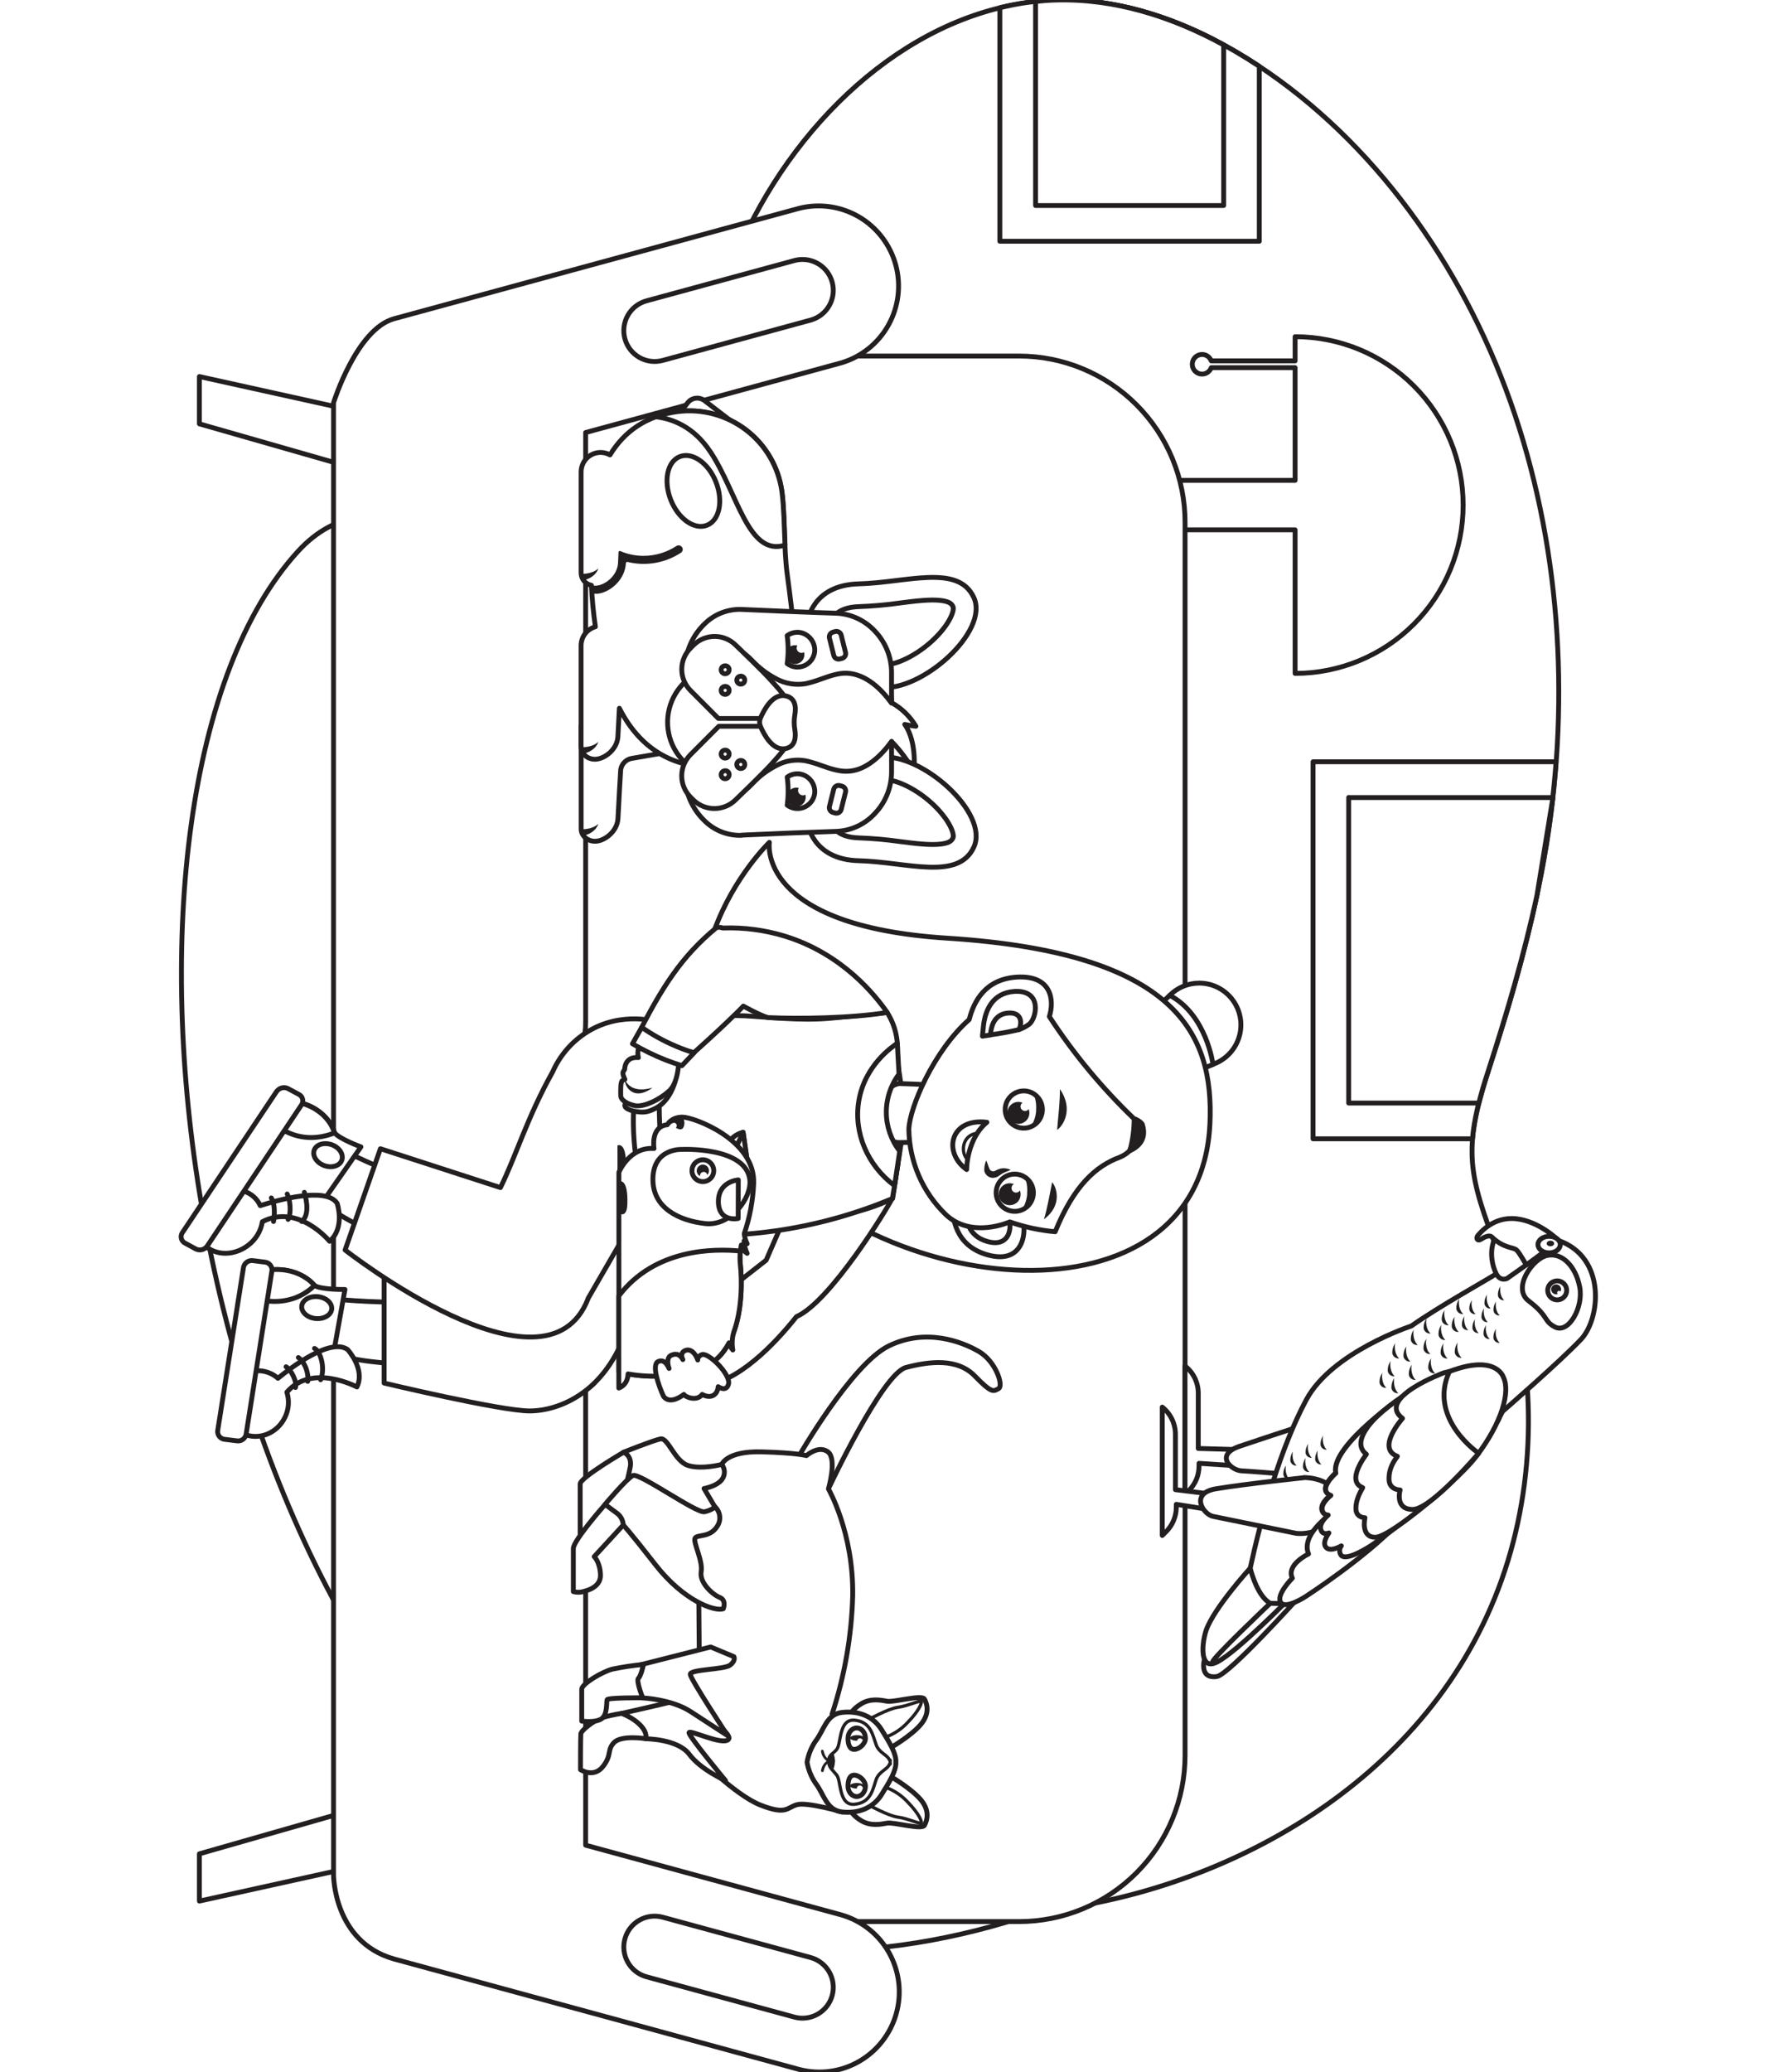 <svg width="547" height="640" viewBox="0 0 547 640" fill="none" xmlns="http://www.w3.org/2000/svg">
<rect x="0" y="0" width="547" height="640" fill="#808080" stroke="none"/>
<g clip-path="url(#clip0_2960_54169)">
<rect width="547" height="640" transform="translate(547 640) rotate(-180)" fill="white"/>
<g clip-path="url(#clip1_2960_54169)">
<path d="M323.608 589.6C325.446 588.936 327.291 588.328 329.129 587.68L329.129 587.752C329.172 587.974 329.258 588.186 329.384 588.374C329.509 588.563 329.67 588.725 329.858 588.851C330.046 588.976 330.257 589.063 330.479 589.107C330.7 589.151 330.929 589.15 331.15 589.104L331.222 589.104C386.435 580.304 446.649 545.288 465.999 482.128C475.434 451.296 474.315 416.464 462.883 386.52C453.903 362.976 452.002 355.384 459.839 331.12C467.309 308.112 474.084 284.72 477.974 260.568C485.3 215.032 482.041 167.072 466.79 124.128C451.538 81.184 424.152 43.52 388.832 20.272C369.881 7.816 348.335 -0.576 326.429 0.048C286.291 1.176 250.244 32 231.174 70.744C215.276 103.032 206.584 151.352 168.619 165.416C147.776 173.12 116.091 144.024 92.052 170.336C24.352 244.448 51.187 499.648 181.026 582.904C223.001 609.792 277.615 606.104 323.648 589.584L323.608 589.6Z" fill="white" stroke="#231F20" stroke-width="1.5" stroke-linecap="round" stroke-linejoin="round"/>
<path d="M452.17 155.977L452.17 155.984L452.17 155.977Z" fill="white" stroke="#231F20" stroke-width="1.5" stroke-linecap="round" stroke-linejoin="round"/>
<path d="M400.241 208C414.013 208 427.222 202.521 436.96 192.77C446.699 183.018 452.17 169.791 452.17 156C452.17 142.209 446.699 128.982 436.96 119.23C427.222 109.479 414.013 104 400.241 104L400.241 111.464L374.324 111.464C374.077 110.797 373.604 110.238 372.988 109.884C372.371 109.531 371.65 109.406 370.95 109.531C370.251 109.657 369.618 110.025 369.162 110.57C368.706 111.116 368.456 111.805 368.456 112.516C368.456 113.227 368.706 113.916 369.162 114.462C369.618 115.007 370.251 115.375 370.95 115.501C371.65 115.626 372.371 115.501 372.988 115.148C373.604 114.794 374.077 114.235 374.324 113.568L400.241 113.568L400.241 148.368L203.181 148.368L203.181 163.656L400.241 163.656L400.241 208Z" fill="white" stroke="#231F20" stroke-width="1.5" stroke-linecap="round" stroke-linejoin="round"/>
<path d="M366.232 161.361C366.235 154.615 364.91 147.935 362.334 141.702C359.758 135.469 355.981 129.805 351.219 125.033C346.457 120.262 340.803 116.476 334.58 113.893C328.357 111.309 321.687 109.979 314.95 109.977L154.449 109.977L154.449 351.769L366.232 351.769L366.232 161.361Z" fill="white" stroke="#231F20" stroke-width="1.5" stroke-linecap="round" stroke-linejoin="round"/>
<path d="M61.622 116.312L61.622 130.92L122.467 148.336L122.467 129.76L61.622 116.312Z" fill="white" stroke="#231F20" stroke-width="1.5" stroke-linecap="round" stroke-linejoin="round"/>
<path d="M366.23 542.16C366.232 548.906 364.905 555.586 362.328 561.819C359.75 568.051 355.972 573.714 351.208 578.485C346.444 583.255 340.789 587.038 334.564 589.62C328.34 592.201 321.669 593.529 314.932 593.528L154.447 593.528L154.447 351.768L366.23 351.768L366.23 542.16Z" fill="white" stroke="#231F20" stroke-width="1.5" stroke-linecap="round" stroke-linejoin="round"/>
<path d="M61.622 587.199L61.622 572.599L122.467 555.199L122.467 573.775L61.622 587.199Z" fill="white" stroke="#231F20" stroke-width="1.5" stroke-linecap="round" stroke-linejoin="round"/>
<path d="M276.967 622.007C277.853 618.881 278.116 615.611 277.74 612.383C277.364 609.156 276.356 606.034 274.776 603.196C273.195 600.359 271.071 597.86 268.526 595.845C265.981 593.829 263.064 592.334 259.942 591.447L180.986 569.935L180.986 387.759L180.986 387.471L180.986 358.823C181.004 354.42 179.823 350.095 177.571 346.314C175.319 342.532 172.08 339.436 168.203 337.359C172.088 335.255 175.328 332.135 177.58 328.331C179.831 324.526 181.008 320.181 180.986 315.759L180.986 133.599L259.942 112.087C266.148 110.262 271.392 106.074 274.548 100.421C277.705 94.769 278.522 88.102 276.825 81.852C275.127 75.603 271.051 70.269 265.47 66.995C259.89 63.722 253.25 62.77 246.976 64.343L121.675 98.479C110.106 101.791 103.076 124.399 103.076 124.399L103.076 579.151C103.076 579.151 103.076 599.727 121.675 605.055L246.976 639.199C253.227 640.829 259.867 639.943 265.474 636.729C271.08 633.515 275.206 628.231 276.967 622.007Z" fill="white" stroke="#231F20" stroke-width="1.5" stroke-linecap="round" stroke-linejoin="round"/>
<path d="M405.785 351.751L455.054 351.751C455.525 345.959 457.067 339.527 459.807 331.079C467.261 308.055 474.036 284.679 477.927 260.503C479.28 252.167 480.265 243.762 480.883 235.287L405.785 235.287L405.785 351.751Z" fill="white" stroke="#231F20" stroke-width="1.5" stroke-linecap="round" stroke-linejoin="round"/>
<path d="M389.168 74.512L389.168 20.496C389.056 20.424 388.952 20.344 388.832 20.272C369.882 7.8 348.336 -0.592 326.429 0C320.547 0.178 314.701 0.982 308.989 2.4L308.989 74.52L389.168 74.52L389.168 74.512Z" fill="white" stroke="#231F20" stroke-width="1.5" stroke-linecap="round" stroke-linejoin="round"/>
<path d="M378.158 63.481L378.158 13.881C361.956 5.025 344.308 -0.471 326.429 0.001C324.272 0.057 322.138 0.217 320.037 0.449L320.037 63.481L378.158 63.481Z" fill="white" stroke="#231F20" stroke-width="1.5" stroke-linecap="round" stroke-linejoin="round"/>
<path d="M416.802 246.312L416.802 340.712L457.011 340.713C457.746 337.784 458.673 334.608 459.823 331.113C465.607 313.176 471.008 295.016 475.003 276.44L479.916 246.344L416.81 246.344L416.802 246.312Z" fill="white" stroke="#231F20" stroke-width="1.5" stroke-linecap="round" stroke-linejoin="round"/>
<path d="M221.14 138.048L212.088 131.104C211.306 130.506 210.793 129.622 210.661 128.646C210.529 127.669 210.79 126.681 211.385 125.896L212.496 124.44C213.091 123.656 213.974 123.14 214.949 123.007C215.924 122.873 216.912 123.133 217.696 123.728L226.732 130.656C227.515 131.256 228.028 132.141 228.16 133.119C228.292 134.097 228.031 135.087 227.435 135.872L226.341 137.344C225.737 138.123 224.853 138.633 223.877 138.766C222.902 138.899 221.914 138.644 221.124 138.056L221.14 138.048Z" fill="white" stroke="#231F20" stroke-width="1.5" stroke-linecap="round" stroke-linejoin="round"/>
<path d="M184.222 259.84C186.978 259.624 190.797 256.776 190.981 252.752C191.14 249.128 191.78 238.352 191.78 238.352C191.776 237.368 192.122 236.415 192.755 235.663C193.389 234.911 194.27 234.409 195.239 234.248L204.314 232.688L195.023 214.344L183.782 218.528L183.966 218.952C182.708 219.324 181.603 220.092 180.816 221.143C180.029 222.193 179.601 223.47 179.596 224.784L179.596 255.984C179.556 258.192 181.689 260 184.222 259.84Z" fill="white" stroke="#231F20" stroke-width="1.5" stroke-linecap="round" stroke-linejoin="round"/>
<path d="M190.957 227.432C191.037 225.608 191.237 221.944 191.413 218.768C205.793 247.208 237.662 235.624 241.744 227.856C247.337 217.168 246.921 204.208 243.246 177.12C242.263 169.816 242.583 159.224 241.648 151.944C241.156 148.186 239.928 144.561 238.035 141.279C236.141 137.997 233.619 135.121 230.613 132.817C227.606 130.513 224.176 128.826 220.517 127.853C216.859 126.879 213.044 126.638 209.292 127.144C199.745 128.408 192.851 133.328 188.521 140.512C187.601 140 186.563 139.738 185.51 139.753C184.458 139.769 183.428 140.06 182.523 140.598C181.618 141.137 180.87 141.903 180.354 142.822C179.838 143.74 179.571 144.778 179.581 145.832L179.581 177.032C179.607 177.93 179.937 178.791 180.518 179.475C181.099 180.159 181.896 180.623 182.776 180.792C182.97 185.077 183.378 189.349 183.999 193.592C182.729 193.946 181.609 194.706 180.81 195.756C180.011 196.806 179.577 198.088 179.573 199.408L179.573 230.608C179.573 232.856 181.658 234.68 184.166 234.504C186.955 234.304 190.773 231.472 190.957 227.432Z" fill="white" stroke="#231F20" stroke-width="1.5" stroke-linecap="round" stroke-linejoin="round"/>
<path d="M180.308 258.136C184.255 257.208 184.91 254.48 184.91 254.48C182.785 256.376 179.789 256.08 179.589 256.144C179.624 256.866 179.875 257.56 180.308 258.136Z" fill="#231F20"/>
<path d="M180.308 232.801C184.255 231.873 184.91 229.145 184.91 229.145C182.785 231.041 179.789 230.745 179.589 230.809C179.617 231.531 179.868 232.227 180.308 232.801Z" fill="#231F20"/>
<path d="M184.374 183.425C188.464 183.121 193.162 179.153 193.425 173.945C193.426 173.894 193.438 173.843 193.458 173.796C193.479 173.75 193.509 173.708 193.546 173.673C193.583 173.638 193.627 173.61 193.675 173.592C193.723 173.575 193.774 173.567 193.825 173.569L193.913 173.569C196.714 174.255 199.626 174.356 202.468 173.868C205.31 173.379 208.022 172.311 210.434 170.729C210.571 170.64 210.689 170.524 210.781 170.389C210.873 170.254 210.936 170.102 210.968 169.941C211 169.781 211 169.616 210.967 169.456C210.935 169.296 210.87 169.144 210.778 169.009C210.778 169.009 210.778 168.953 210.722 168.937C210.531 168.687 210.254 168.518 209.946 168.462C209.637 168.406 209.318 168.467 209.052 168.633C206.035 170.623 202.503 171.686 198.89 171.689C196.418 171.694 193.971 171.193 191.7 170.217C191.608 170.178 191.505 170.175 191.411 170.208C191.316 170.24 191.237 170.306 191.188 170.393C191.17 170.445 191.156 170.498 191.148 170.553L191.005 173.817C190.821 177.817 187.01 180.729 184.246 180.897C183.785 180.939 183.32 180.902 182.872 180.785C182.872 181.585 182.96 182.457 183.015 183.297C183.468 183.38 183.93 183.407 184.39 183.377L184.374 183.425Z" fill="#231F20"/>
<path d="M357.715 316.56C357.715 319.112 358.471 321.607 359.887 323.729C361.303 325.851 363.316 327.505 365.67 328.482C368.025 329.459 370.616 329.714 373.116 329.216C375.616 328.718 377.912 327.489 379.714 325.685C381.516 323.88 382.743 321.581 383.241 319.078C383.738 316.575 383.483 313.98 382.507 311.622C381.532 309.264 379.88 307.249 377.761 305.831C375.642 304.413 373.151 303.656 370.602 303.656C367.184 303.656 363.906 305.016 361.49 307.436C359.073 309.856 357.715 313.138 357.715 316.56Z" fill="white" stroke="#231F20" stroke-width="1.5" stroke-linecap="round" stroke-linejoin="round"/>
<path d="M372.303 329.823L374.867 328.799C374.867 328.799 372.91 313.479 361.525 307.447L359.001 309.743L372.303 329.879L372.303 329.823Z" fill="white" stroke="#231F20" stroke-width="1.5" stroke-linecap="round" stroke-linejoin="round"/>
<path d="M373.916 347C375.138 319.48 363.77 294.304 292.826 289.784C233.707 286.064 237.765 260.184 237.765 260.184C237.765 260.184 194.272 301.872 232.396 351.864C270.52 401.856 371.032 411.52 373.916 347Z" fill="white" stroke="#231F20" stroke-width="1.5" stroke-linecap="round" stroke-linejoin="round"/>
<path d="M246.155 406.664C256.493 402.208 274.316 373.152 275.818 369.992C265.369 370.632 254.831 371.264 244.293 371.832C241.825 377.632 239.292 383.448 236.767 389.248L209.876 410.256L204.715 420.232L217.05 428C227.987 427.2 239.5 415.008 246.155 406.664Z" fill="white" stroke="#231F20" stroke-width="1.5" stroke-linecap="round" stroke-linejoin="round"/>
<path d="M237.575 315.537C237.575 315.537 225.336 317.201 214.95 317.489L214.95 373.705C218.697 372.197 222.712 371.47 226.749 371.569C230.786 371.668 234.761 372.591 238.43 374.281C241.566 375.681 244.986 376.328 248.416 376.169C256.517 375.825 265.753 375.193 275.859 370.201L279.854 344.273L275.859 317.945C263.795 322.953 257.308 323.017 249.902 321.513C245.996 320.777 237.615 315.553 237.615 315.553L237.575 315.537Z" fill="white" stroke="#231F20" stroke-width="1.5" stroke-linecap="round" stroke-linejoin="round"/>
<path d="M277.488 359.297C276.449 358.881 268.652 355.905 266.343 348.257C264.034 340.609 268.292 331.065 277.2 326.577C277.518 324.122 277.401 321.631 276.856 319.217C276.34 316.911 275.426 314.713 274.156 312.721C271.288 313.009 268.38 313.361 265.44 313.649C260.726 314.105 257.179 314.449 256.604 314.513C247.416 315.377 236.679 314.097 230.184 313.761C220.74 313.329 211.282 314.258 202.102 316.521C201.407 323.493 201.079 330.498 201.119 337.505C201.236 352.187 203.032 366.808 206.472 381.081C230.11 383.127 253.89 379.396 275.77 370.209C276.425 366.529 276.936 362.905 277.52 359.289L277.488 359.297Z" fill="white" stroke="#231F20" stroke-width="1.5" stroke-linecap="round" stroke-linejoin="round"/>
<path d="M295.52 352.672L277.832 352.904C275.315 352.96 273.118 350.728 272.559 347.624C271.52 342.024 272.846 335.543 277.896 334.687C281.163 334.743 295.232 335.44 295.232 335.44L295.52 352.687L295.52 352.672Z" fill="white" stroke="#231F20" stroke-width="1.5" stroke-linecap="round" stroke-linejoin="round"/>
<path d="M276.449 366.2C276.968 362.632 277.544 359.128 278.047 355.56C275.403 352.169 273.949 348 273.908 343.698C273.868 339.396 275.244 335.2 277.823 331.76L277.304 322.248C275.762 323.288 267.254 329.032 265.408 340.032C263.754 349.816 268.029 359.936 276.433 366.2L276.449 366.2Z" fill="white" stroke="#231F20" stroke-width="1.5" stroke-linecap="round" stroke-linejoin="round"/>
<path d="M315.036 374.352C313.191 372.214 310.871 370.54 308.261 369.464L295 364.336C295 364.336 294.368 369.136 294.312 370.776C294.137 376.184 295.175 384.744 305.106 387.576C317.792 391.2 317.673 377.632 315.036 374.296" fill="white"/>
<path d="M315.036 374.352C313.191 372.214 310.871 370.54 308.261 369.464L295 364.336C295 364.336 294.368 369.136 294.312 370.776C294.137 376.184 295.175 384.744 305.106 387.576C317.792 391.2 317.673 377.632 315.036 374.296" stroke="#231F20" stroke-width="1.5" stroke-linecap="round" stroke-linejoin="round"/>
<path d="M311.251 375.281C310.113 373.96 308.675 372.934 307.056 372.289L298.899 369.129C298.899 369.129 298.484 372.121 298.484 373.129C298.372 376.465 299.003 381.745 305.139 383.465C312.952 385.657 312.896 377.377 311.227 375.297" fill="white"/>
<path d="M311.251 375.281C310.113 373.96 308.675 372.934 307.056 372.289L298.899 369.129C298.899 369.129 298.484 372.121 298.484 373.129C298.372 376.465 299.003 381.745 305.139 383.465C312.952 385.657 312.896 377.377 311.227 375.297" stroke="#231F20" stroke-width="1.5" stroke-linecap="round" stroke-linejoin="round"/>
<path d="M326.087 380.455C331.903 366.143 338.734 360.119 346.1 357.423C347.255 356.944 348.305 356.242 349.192 355.359C350.064 352.18 350.505 348.897 350.502 345.599C340.587 336.104 331.792 325.502 324.29 313.999C325.927 308.783 324.897 301.199 314.311 301.799C304.477 302.399 300.929 309.319 299.515 314.919C288.554 324.583 281.092 342.119 280.869 348.799C280.937 353.72 281.977 358.579 283.928 363.096C285.879 367.613 288.703 371.699 292.237 375.119C300.274 382.751 312.05 377.415 312.05 377.415C316.586 379.004 321.301 380.025 326.087 380.455Z" fill="white" stroke="#231F20" stroke-width="1.5" stroke-linecap="round" stroke-linejoin="round"/>
<path d="M298.731 361.248C298.795 357.12 300.393 350.376 304.986 346.64C293.562 345.256 291.325 356 298.731 361.248Z" fill="white" stroke="#231F20" stroke-width="1.5" stroke-linecap="round" stroke-linejoin="round"/>
<path d="M298.833 357.943C299.462 355.162 300.513 352.494 301.949 350.031C297.363 350.567 296.828 355.887 298.833 357.943Z" stroke="#231F20" stroke-miterlimit="10"/>
<path d="M304.786 358.4C305.209 359.384 305.425 360.232 305.769 360.984L305.825 361.096L305.881 361.216C305.915 361.276 305.955 361.333 306 361.384C306.085 361.475 306.182 361.553 306.288 361.616C306.498 361.733 306.735 361.794 306.975 361.792C307.095 361.8 307.215 361.781 307.327 361.736C307.485 361.672 307.637 361.594 307.782 361.504C308.261 361.247 308.771 361.053 309.3 360.928C310.333 360.735 311.4 360.881 312.344 361.344C311.417 361.808 310.506 362.04 309.819 362.44L308.781 363.136C308.548 363.341 308.276 363.496 307.982 363.592C307.644 363.703 307.296 363.78 306.943 363.824C306.252 363.832 305.582 363.588 305.058 363.136C304.819 362.892 304.605 362.624 304.419 362.336L304.251 361.872L304.187 361.64L304.187 361.464C304.151 360.418 304.359 359.377 304.794 358.424" fill="#231F20"/>
<path d="M306.242 318.351C306.594 316.287 307.688 313.127 311.691 312.895C316.029 312.647 315.797 316.319 314.886 318.023C316.028 317.623 317.105 317.057 318.082 316.343C320.319 314.559 322.268 305.711 313.488 306.231C306.594 306.703 304.7 312.175 304.077 315.743C303.901 316.839 303.614 320.055 303.614 320.055L306.138 319.663C306.13 319.135 306.194 318.615 306.242 318.351Z" fill="white" stroke="#231F20" stroke-width="1.5" stroke-linecap="round" stroke-linejoin="round"/>
<path d="M319.982 347.2C319.096 347.911 318.02 348.345 316.889 348.445C315.758 348.545 314.622 348.308 313.626 347.763C312.629 347.218 311.816 346.39 311.288 345.383C310.761 344.376 310.542 343.235 310.661 342.105C310.78 340.974 311.23 339.903 311.956 339.028C312.681 338.153 313.649 337.513 314.737 337.188C315.825 336.863 316.985 336.867 318.07 337.201C319.156 337.535 320.119 338.183 320.837 339.064C321.319 339.652 321.68 340.33 321.899 341.059C322.117 341.788 322.189 342.554 322.109 343.311C322.03 344.068 321.801 344.801 321.435 345.469C321.07 346.137 320.576 346.725 319.982 347.2Z" fill="white" stroke="#231F20" stroke-width="1.5" stroke-linecap="round" stroke-linejoin="round"/>
<path d="M316.841 346.399C316.867 346.371 316.897 346.347 316.929 346.327C317.463 345.879 317.843 345.274 318.016 344.598C318.189 343.923 318.147 343.21 317.896 342.559C317.827 342.671 317.744 342.773 317.648 342.863C317.357 343.093 316.986 343.198 316.618 343.155C316.249 343.111 315.913 342.923 315.683 342.631C315.453 342.339 315.348 341.968 315.392 341.599C315.435 341.23 315.623 340.893 315.915 340.663C315.915 340.663 315.986 340.663 316.018 340.615C315.459 340.376 314.846 340.294 314.244 340.377C313.641 340.46 313.073 340.706 312.599 341.087C312.251 341.366 311.961 341.711 311.746 342.102C311.53 342.493 311.394 342.923 311.345 343.367C311.296 343.811 311.334 344.26 311.458 344.689C311.582 345.118 311.789 345.518 312.068 345.867C312.346 346.216 312.691 346.506 313.081 346.722C313.472 346.937 313.901 347.074 314.345 347.123C314.788 347.173 315.236 347.134 315.665 347.01C316.093 346.886 316.493 346.678 316.841 346.399Z" fill="#231F20"/>
<path d="M317.21 372.881C316.325 373.598 315.247 374.036 314.113 374.139C312.978 374.242 311.839 374.006 310.839 373.46C309.839 372.914 309.024 372.084 308.496 371.073C307.968 370.063 307.751 368.918 307.873 367.785C307.995 366.651 308.451 365.579 309.182 364.705C309.913 363.83 310.887 363.193 311.98 362.873C313.074 362.554 314.237 362.566 315.323 362.909C316.409 363.253 317.369 363.911 318.081 364.801C318.555 365.389 318.909 366.066 319.122 366.791C319.335 367.517 319.403 368.277 319.322 369.029C319.242 369.781 319.013 370.51 318.651 371.174C318.288 371.837 317.799 372.423 317.21 372.897" fill="white"/>
<path d="M317.21 372.881C316.325 373.598 315.247 374.036 314.113 374.139C312.978 374.242 311.839 374.006 310.839 373.46C309.839 372.914 309.024 372.084 308.496 371.073C307.968 370.063 307.751 368.918 307.873 367.785C307.995 366.651 308.451 365.579 309.182 364.705C309.913 363.83 310.887 363.193 311.98 362.873C313.074 362.554 314.237 362.566 315.323 362.909C316.409 363.253 317.369 363.911 318.081 364.801C318.555 365.389 318.909 366.066 319.122 366.791C319.335 367.517 319.403 368.277 319.322 369.029C319.242 369.781 319.013 370.51 318.651 371.174C318.288 371.837 317.799 372.423 317.21 372.897" stroke="#231F20" stroke-width="1.5" stroke-linecap="round" stroke-linejoin="round"/>
<path d="M314.174 371.537C314.724 371.082 315.117 370.466 315.299 369.776C315.481 369.086 315.443 368.356 315.189 367.689C315.121 367.815 315.029 367.927 314.917 368.017C314.775 368.142 314.609 368.238 314.428 368.297C314.248 368.356 314.057 368.378 313.868 368.361C313.679 368.344 313.496 368.288 313.329 368.198C313.162 368.108 313.015 367.984 312.897 367.835C312.779 367.686 312.693 367.515 312.644 367.332C312.594 367.148 312.582 366.956 312.609 366.768C312.636 366.58 312.701 366.4 312.799 366.237C312.898 366.075 313.029 365.935 313.184 365.825C313.234 365.793 313.288 365.766 313.343 365.745C312.792 365.512 312.189 365.43 311.596 365.506C311.002 365.583 310.44 365.815 309.965 366.18C309.491 366.545 309.121 367.029 308.894 367.583C308.667 368.138 308.591 368.742 308.673 369.336C308.755 369.929 308.992 370.49 309.361 370.962C309.73 371.434 310.217 371.799 310.773 372.021C311.329 372.243 311.933 372.314 312.525 372.226C313.117 372.138 313.675 371.895 314.142 371.521L314.174 371.537Z" fill="#231F20"/>
<path d="M327.548 336.408C327.604 339.976 327.085 344.464 326.685 348.992C328.459 347.896 331.918 342.616 327.548 336.408Z" fill="#231F20"/>
<path d="M322.618 376.608C323.601 373.408 324.336 369.304 325.143 365.16C326.509 366.6 328.466 372.288 322.618 376.608Z" fill="#231F20"/>
<path d="M77.168 439.104C81.074 438.984 84.062 437.72 85.324 434.04C85.756 432.947 86.067 431.809 86.251 430.648C88.025 427.192 94.464 420.064 105.713 419.024C122.49 422.536 110.882 417.872 164.616 430.472L178.518 413.104C178.518 413.104 162.499 402.12 136.079 402.008L135.904 401.896C134.929 401.952 134.018 402.008 133.099 402.008C132.694 401.999 132.288 402.017 131.885 402.064C122.159 402.427 112.42 402.138 102.733 401.2L100.735 400.624C93.497 399.584 91.947 397.176 84.821 396.496L82.296 409.672L76.704 439.12C76.858 439.139 77.014 439.139 77.168 439.12L77.168 439.104Z" fill="white" stroke="#231F20" stroke-width="1.5" stroke-linecap="round" stroke-linejoin="round"/>
<path d="M85.476 434.4C85.476 434.4 91.212 425.6 95.295 423.528C97.569 422.333 100.009 421.484 102.533 421.008L106.607 398.288C106.607 398.288 99.313 398.4 97.196 397.072C97.196 397.072 92.403 390.752 82.089 392.424L76.009 438.256C76.009 438.256 82.608 442.4 85.476 434.4Z" fill="white" stroke="#231F20" stroke-width="1.5" stroke-linecap="round" stroke-linejoin="round"/>
<path d="M83.128 401.896L81.978 401.72C81.634 401.664 81.227 401.544 80.883 401.488L82.09 392.392C92.372 390.736 97.197 397.04 97.197 397.04C95.477 398.728 93.426 400.041 91.174 400.896C88.598 401.818 85.851 402.159 83.128 401.896Z" fill="white" stroke="#231F20" stroke-width="1.5" stroke-linecap="round" stroke-linejoin="round"/>
<path d="M88.106 437.688C89.259 435.288 89.453 432.538 88.649 430C96.455 420.976 110.3 428.4 110.3 428.4C112.984 422.872 107.416 416.84 107.416 416.84C102.087 413.08 89.768 422.544 85.893 425.72C85.243 425.14 84.514 424.655 83.728 424.28C78.879 421.984 72.999 424.28 70.586 429.376C68.173 434.472 70.147 440.488 74.988 442.784C79.829 445.08 85.693 442.8 88.106 437.688Z" fill="white" stroke="#231F20" stroke-width="1.5" stroke-linecap="round" stroke-linejoin="round"/>
<path d="M75.26 391.385L67.271 441.929C67.237 442.247 67.266 442.568 67.358 442.874C67.45 443.181 67.602 443.466 67.805 443.712C68.008 443.959 68.258 444.163 68.541 444.311C68.824 444.459 69.134 444.55 69.452 444.577L73.127 445.033C73.779 445.152 74.452 445.009 75 444.635C75.547 444.26 75.925 443.685 76.051 443.033L84.04 392.481C84.073 392.162 84.042 391.84 83.949 391.534C83.856 391.228 83.702 390.943 83.497 390.697C83.293 390.451 83.041 390.248 82.757 390.101C82.472 389.954 82.162 389.866 81.843 389.841L78.168 389.377C77.52 389.286 76.862 389.442 76.324 389.814C75.785 390.186 75.406 390.746 75.26 391.385Z" fill="white" stroke="#231F20" stroke-width="1.5" stroke-linecap="round" stroke-linejoin="round"/>
<path d="M97.566 407.265C100.122 407.497 102.359 406.177 102.511 404.313C102.663 402.449 100.746 400.745 98.189 400.505C95.632 400.265 93.395 401.593 93.244 403.457C93.092 405.321 95.001 407.025 97.566 407.265Z" fill="white" stroke="#231F20" stroke-width="1.5" stroke-linecap="round" stroke-linejoin="round"/>
<path d="M164.554 430.527C164.554 430.527 189.824 438.799 188.522 409.367C187.219 379.935 167.566 390.911 167.566 390.911L161.311 401.951L164.554 430.527Z" fill="white" stroke="#231F20" stroke-width="1.5" stroke-linecap="round" stroke-linejoin="round"/>
<path d="M118.719 394.328L118.734 394.328L118.734 394.312L118.719 394.328Z" fill="white" stroke="#231F20" stroke-width="1.5" stroke-linecap="round" stroke-linejoin="round"/>
<path d="M163.673 435.808C172.565 435.808 188.583 430.208 194.751 407.008L204.338 384.544C204.338 384.544 208.588 343.744 188.903 341.024C169.218 338.304 168.81 358.16 168.81 358.16L157.666 387.648C160.126 390.41 162.653 393.109 165.247 395.744L118.711 394.328L118.711 427.2C118.711 427.2 154.781 435.808 163.673 435.808Z" fill="white" stroke="#231F20" stroke-width="1.5" stroke-linecap="round" stroke-linejoin="round"/>
<path d="M66.654 381.655C70.329 382.927 73.604 382.807 76.353 379.823C77.209 378.948 77.994 378.007 78.701 377.007C81.897 374.423 90.829 370.111 101.622 373.095C115.635 382.231 106.839 373.791 150.947 404.143L171.271 392.983C171.271 392.983 161.221 377.279 137.006 367.999L136.894 367.823C135.968 367.535 135.121 367.247 134.194 366.959C133.801 366.844 133.417 366.702 133.043 366.535C123.994 363.48 115.155 359.832 106.583 355.615L104.986 354.399C98.786 350.895 98.379 348.135 92.123 345.031L84.134 356.231L66.214 381.359C66.326 381.502 66.48 381.606 66.654 381.655Z" fill="white" stroke="#231F20" stroke-width="1.5" stroke-linecap="round" stroke-linejoin="round"/>
<path d="M76.369 380.167C76.369 380.167 85.452 374.079 90.15 373.559C92.751 373.27 95.378 373.329 97.963 373.735L111.545 354.247C111.545 354.247 104.77 351.767 103.388 349.871C103.388 349.871 101.67 342.335 91.492 340.271L65.983 380.399C65.983 380.399 70.265 386.551 76.313 380.167L76.369 380.167Z" fill="white" stroke="#231F20" stroke-width="1.5" stroke-linecap="round" stroke-linejoin="round"/>
<path d="M88.306 349.472L87.323 348.896C87.004 348.702 86.697 348.489 86.405 348.256L91.462 340.32C101.624 342.384 103.35 349.92 103.35 349.92C101.066 350.852 98.626 351.34 96.159 351.36C93.429 351.365 90.737 350.718 88.306 349.472Z" fill="white" stroke="#231F20" stroke-width="1.5" stroke-linecap="round" stroke-linejoin="round"/>
<path d="M76.537 384.753C78.969 382.984 80.604 380.324 81.083 377.353C92.18 371.633 101.855 383.393 101.855 383.393C106.728 379.193 104.204 371.713 104.204 371.713C100.864 366.345 85.285 370.833 80.428 372.393C80.186 371.861 79.892 371.354 79.549 370.881C76.481 366.761 70.154 366.281 65.424 369.809C60.695 373.337 59.353 379.545 62.421 383.665C65.488 387.785 71.808 388.289 76.537 384.753Z" fill="white" stroke="#231F20" stroke-width="1.5" stroke-linecap="round" stroke-linejoin="round"/>
<path d="M85.533 337.041L56.317 380.801C56.146 381.066 56.034 381.366 55.988 381.678C55.943 381.99 55.965 382.309 56.053 382.612C56.14 382.916 56.292 383.197 56.498 383.436C56.703 383.676 56.958 383.868 57.244 384.001L60.439 385.737C61.029 386.059 61.716 386.155 62.371 386.008C63.026 385.86 63.606 385.48 64.002 384.937L93.219 341.201C93.391 340.936 93.504 340.637 93.55 340.324C93.597 340.011 93.575 339.692 93.487 339.389C93.399 339.085 93.247 338.804 93.041 338.564C92.835 338.325 92.579 338.133 92.292 338.001L89.096 336.281C88.506 335.96 87.82 335.863 87.165 336.011C86.509 336.158 85.93 336.538 85.533 337.081L85.533 337.041Z" fill="white" stroke="#231F20" stroke-width="1.5" stroke-linecap="round" stroke-linejoin="round"/>
<path d="M100.153 360C102.502 360.88 104.947 360.152 105.618 358.4C106.289 356.648 104.931 354.456 102.582 353.6C100.233 352.744 97.788 353.448 97.117 355.2C96.446 356.952 97.804 359.128 100.153 360Z" fill="white" stroke="#231F20" stroke-width="1.5" stroke-linecap="round" stroke-linejoin="round"/>
<path d="M150.948 404.199C150.948 404.199 170.641 420.639 182.193 393.103C193.746 365.567 170.881 368.839 170.881 368.839L160.375 376.839L150.948 404.199Z" fill="white" stroke="#231F20" stroke-width="1.5" stroke-linecap="round" stroke-linejoin="round"/>
<path d="M320.223 342.999C320.096 344.81 319.516 346.559 318.537 348.087C319.079 347.866 319.585 347.567 320.039 347.199C320.624 346.704 321.106 346.099 321.457 345.418C321.808 344.737 322.021 343.993 322.085 343.23C322.149 342.466 322.062 341.697 321.829 340.967C321.596 340.237 321.221 339.56 320.726 338.975C320.339 338.514 319.883 338.115 319.376 337.791C320.074 339.452 320.349 341.261 320.175 343.055" fill="#231F20"/>
<path d="M317.457 368.68C317.331 370.483 316.751 372.225 315.771 373.744C317.197 373.144 318.327 372.001 318.913 370.567C319.499 369.133 319.492 367.525 318.895 366.096C318.438 364.984 317.641 364.046 316.618 363.416C317.323 365.075 317.598 366.886 317.417 368.68" fill="#231F20"/>
<path d="M181.738 401.129L181.738 401.057C188.923 388.673 196.089 376.286 203.237 363.897C199.18 348.098 199.696 331.469 204.723 315.953C202.893 315.433 192.1 312.273 181.706 318.601C176.881 321.54 173.072 325.89 170.793 331.065C162.94 345.097 159.52 356.945 154.655 366.817L117.561 354.817L106.648 386.097C106.648 386.097 168.732 434.785 181.738 401.129Z" fill="white" stroke="#231F20" stroke-width="1.5" stroke-linecap="round" stroke-linejoin="round"/>
<path d="M229.602 349.729L231.359 361.505C231.359 361.505 225.887 363.601 224.601 357.785C223.179 351.201 229.602 349.729 229.602 349.729Z" fill="white" stroke="#231F20" stroke-width="1.5" stroke-linecap="round" stroke-linejoin="round"/>
<path d="M227.573 354.193L229.674 349.729L231.359 361.521L228.164 359.185L227.573 354.193Z" fill="white" stroke="#231F20" stroke-width="1.5" stroke-linecap="round" stroke-linejoin="round"/>
<path d="M205.794 315.943C204.531 315.591 203.277 315.303 202.079 314.959C199.296 321.585 197.397 328.549 196.43 335.671C193.546 357.519 200.337 375.063 204.42 383.615C206.081 382.815 207.695 382.063 209.381 381.263C205.475 367.513 203.573 353.27 203.733 338.975C203.787 331.254 204.476 323.551 205.794 315.943Z" fill="white" stroke="#231F20" stroke-width="1.5" stroke-linecap="round" stroke-linejoin="round"/>
<path d="M275.371 548.801C275.371 548.801 281.483 552.329 284.479 555.801C287.475 559.273 286.5 562.313 285.693 563.801C284.886 565.289 276.194 562.737 274.133 563.121C272.072 563.505 269.028 564.089 266.144 562.361C263.26 560.633 262.629 558.841 262.629 558.841L275.339 548.849L275.371 548.801Z" fill="white" stroke="#231F20" stroke-width="1.5" stroke-linecap="round" stroke-linejoin="round"/>
<path d="M190.822 353.8L190.822 363.568C190.822 363.568 193.283 365.328 193.435 360.776C193.738 352.296 190.822 353.8 190.822 353.8Z" fill="#231F20"/>
<path d="M216.179 422.849C229.385 418.449 229.657 398.777 228.794 390.545C228.576 388.544 228.678 386.521 229.098 384.553C229.211 385.081 229.428 385.58 229.737 386.023C230.045 386.465 230.439 386.841 230.895 387.129C230.325 385.934 229.999 384.636 229.936 383.313C230.218 383.634 230.54 383.916 230.895 384.153C230.419 383.184 230.116 382.139 230 381.065C231.7 376.075 232.679 370.868 232.908 365.601C233.5 352.089 214.43 345.049 210.906 345.049C207.383 345.049 206.225 347.401 206.225 347.401C200.936 347.993 202.118 354.745 202.118 354.745C194.489 354.169 191.261 362.097 191.261 362.097L191.261 423.753C199.487 425.799 208.122 425.486 216.179 422.849Z" fill="white" stroke="#231F20" stroke-width="1.5" stroke-linecap="round" stroke-linejoin="round"/>
<path d="M231.725 364.424C232.356 369.968 225.853 378.824 217.944 377.936C210.035 377.048 201.494 373.224 201.782 363.832C202.07 354.44 210.906 355.032 210.906 355.032C210.906 355.032 230.567 354.152 231.733 364.432L231.725 364.424Z" fill="white" stroke="#231F20" stroke-width="1.5" stroke-linecap="round" stroke-linejoin="round"/>
<path d="M213.839 361.601C213.839 362.268 214.037 362.921 214.407 363.476C214.778 364.031 215.304 364.464 215.92 364.72C216.536 364.975 217.214 365.042 217.868 364.912C218.522 364.781 219.123 364.46 219.595 363.988C220.066 363.516 220.387 362.914 220.517 362.259C220.647 361.604 220.581 360.926 220.325 360.309C220.07 359.692 219.638 359.165 219.084 358.794C218.529 358.423 217.877 358.225 217.211 358.225C216.768 358.225 216.329 358.312 215.92 358.482C215.511 358.651 215.14 358.9 214.827 359.213C214.514 359.527 214.265 359.899 214.096 360.309C213.926 360.718 213.839 361.157 213.839 361.601Z" fill="white" stroke="#231F20" stroke-width="1.5" stroke-linecap="round" stroke-linejoin="round"/>
<path d="M216.331 363.119C216.331 362.817 216.451 362.527 216.663 362.313C216.876 362.099 217.164 361.977 217.466 361.975C217.731 361.977 217.987 362.073 218.189 362.246C218.391 362.418 218.525 362.657 218.568 362.919C218.911 362.568 219.103 362.097 219.104 361.607C219.104 361.104 218.904 360.622 218.549 360.266C218.194 359.911 217.712 359.711 217.21 359.711C216.708 359.711 216.226 359.911 215.871 360.266C215.516 360.622 215.317 361.104 215.317 361.607C215.316 361.958 215.414 362.302 215.599 362.601C215.784 362.899 216.049 363.14 216.363 363.295C216.348 363.237 216.337 363.178 216.331 363.119Z" fill="#231F20"/>
<path d="M208.269 346.799C208.502 346.799 208.725 346.892 208.89 347.057C209.055 347.222 209.147 347.446 209.147 347.679C209.146 347.801 209.12 347.922 209.071 348.033C209.021 348.145 208.95 348.245 208.86 348.327C209.291 348.624 209.792 348.803 210.314 348.847C211.784 348.847 212.079 345.039 210.17 345.039C208.888 345.141 207.689 345.71 206.799 346.639C206.742 346.795 206.732 346.964 206.768 347.126C206.805 347.287 206.888 347.435 207.006 347.551C207.322 347.155 207.771 346.888 208.269 346.799Z" fill="#231F20"/>
<path d="M228.162 364.447L228.122 376.359C228.122 376.359 222.386 377.599 222.026 371.655C221.651 364.855 228.162 364.447 228.162 364.447Z" fill="white" stroke="#231F20" stroke-width="1.5" stroke-linecap="round" stroke-linejoin="round"/>
<path d="M194.09 424.369C201.466 425.685 209.052 425.163 216.18 422.849C220.422 421.441 223.33 418.441 225.295 414.761C225.504 415.583 225.906 416.343 226.47 416.977C226.142 415.153 226.238 413.278 226.749 411.497C229.426 404.177 229.306 395.385 228.786 390.545C228.643 389.173 228.643 387.789 228.786 386.417C220.662 385.617 202.366 385.617 191.238 400.281L191.238 428.729C191.238 428.729 194.002 427.929 194.09 424.369Z" fill="white" stroke="#231F20" stroke-width="1.5" stroke-linecap="round" stroke-linejoin="round"/>
<path d="M207.391 418.632C205.977 419.296 206.329 421.552 206.776 422.68C206.776 422.92 205.737 419.48 203.389 420.552C201.327 421.496 203.461 427.888 205.074 431.336C206.728 433.456 209.572 432.048 211.346 430.704C211.585 431.408 215.34 433.04 216.994 430.704C219.67 432.16 221.732 430.904 221.947 428.304C221.947 428.304 224.456 430.12 225.143 427.504C225.878 424.52 218.935 417.664 216.89 418.408C216.339 418.6 215.492 419.304 215.636 420.072C214.885 417.888 213.367 416.48 211.769 417.144C210.171 417.808 210.707 419.336 211.034 419.944C209.884 417.792 208.31 418.192 207.431 418.624" fill="white"/>
<path d="M207.391 418.632C205.977 419.296 206.329 421.552 206.776 422.68C206.776 422.92 205.737 419.48 203.389 420.552C201.327 421.496 203.461 427.888 205.074 431.336C206.728 433.456 209.572 432.048 211.346 430.704C211.585 431.408 215.34 433.04 216.994 430.704C219.67 432.16 221.732 430.904 221.947 428.304C221.947 428.304 224.456 430.12 225.143 427.504C225.878 424.52 218.935 417.664 216.89 418.408C216.339 418.6 215.492 419.304 215.636 420.072C214.885 417.888 213.367 416.48 211.769 417.144C210.171 417.808 210.707 419.336 211.034 419.944C209.884 417.792 208.31 418.192 207.431 418.624" stroke="#231F20" stroke-width="1.5" stroke-linecap="round" stroke-linejoin="round"/>
<path d="M273.541 552C276.215 552.948 278.615 554.538 280.532 556.632C284.151 560.344 284.87 562.608 284.766 563.096C284.662 563.584 280.284 561.6 277.448 561.264C274.612 560.928 268.101 557.352 268.101 557.352L273.549 552L273.541 552Z" fill="white" stroke="#231F20" stroke-linecap="round" stroke-linejoin="round"/>
<path d="M208.605 334.153C208.605 334.153 207.191 339.801 202.909 342.153C200.289 343.553 198.875 343.809 195.919 343.193C192.963 342.577 192.427 341.257 193.826 340.449C195.224 339.641 196.885 340.897 198.891 340.193C200.896 339.489 201.423 337.793 201.727 337.665C202.03 337.537 208.605 334.145 208.605 334.145L208.605 334.153Z" fill="white" stroke="#231F20" stroke-width="1.5" stroke-linecap="round" stroke-linejoin="round"/>
<path d="M209.844 324.513C209.844 324.513 210.347 333.713 206.856 336.897C203.365 340.081 198.683 341.937 196.326 341.529C193.97 341.121 191.828 339.817 191.828 338.417C191.828 337.017 191.693 334.057 192.388 333.737L193.123 333.377C193.123 333.377 192.188 331.633 192.635 330.977L193.051 330.281C193.051 330.281 192.963 326.281 197.285 326.657C197.285 326.657 195.887 321.913 201.328 320.257C201.328 320.185 206.92 318.657 209.844 324.513Z" fill="white" stroke="#231F20" stroke-width="1.5" stroke-linecap="round" stroke-linejoin="round"/>
<path d="M275.371 539.745C275.371 539.745 281.483 536.225 284.478 532.745C287.474 529.265 286.484 526.241 285.685 524.801C284.886 523.361 276.186 525.865 274.125 525.473C272.063 525.081 269.019 524.505 266.135 526.273C263.251 528.041 262.62 529.793 262.62 529.793L275.371 539.745Z" fill="white" stroke="#231F20" stroke-width="1.5" stroke-linecap="round" stroke-linejoin="round"/>
<path d="M273.541 536.617C276.215 535.669 278.615 534.078 280.532 531.985C284.151 528.273 284.87 526.009 284.766 525.521C284.662 525.033 280.284 527.001 277.448 527.353C274.612 527.705 268.101 531.265 268.101 531.265L273.549 536.617L273.541 536.617Z" fill="white" stroke="#231F20" stroke-linecap="round" stroke-linejoin="round"/>
<path d="M201.672 335.943C201.672 335.943 198.396 338.655 195.648 337.399C194.863 337.041 194.203 336.458 193.75 335.723C193.298 334.988 193.074 334.134 193.108 333.271C193.108 333.271 194.338 338.071 201.656 335.959L201.672 335.943Z" fill="#231F20"/>
<path d="M228.524 312C228.931 311.6 229.323 311.2 229.714 310.768C236.904 314.664 237.703 314.32 237.703 314.32C246.491 314.736 263.053 314.544 274.182 312.72C270.563 307.552 260.456 294.664 242.537 289.152C236.344 287.262 229.881 286.416 223.411 286.648C222.444 286.336 221.669 286.32 221.19 286.712C210.844 295.304 204.588 304.624 196.423 321.048C196.423 321.048 195.76 324.2 212.178 327.144C222.748 317.832 228.524 312 228.524 312Z" fill="white" stroke="#231F20" stroke-width="1.5" stroke-linecap="round" stroke-linejoin="round"/>
<path d="M214.525 325.16C213.263 326.536 211.961 327.848 210.739 329.16C209.141 328.64 207.543 328.12 205.777 327.432C202.21 326.026 198.758 324.341 195.455 322.392C196.398 320.704 197.373 318.968 198.339 317.328C201.618 319.624 205.132 321.563 208.821 323.112C210.674 323.924 212.58 324.608 214.525 325.16Z" fill="white" stroke="#231F20" stroke-width="1.5" stroke-linecap="round" stroke-linejoin="round"/>
<path d="M353.752 347.111C353.376 345.895 350.939 344.855 350.939 344.855C350.939 344.855 349.941 354.215 347.177 356.903C347.201 356.903 356.228 355.119 353.752 347.111Z" fill="#231F20"/>
<path d="M256.013 459.855C256.013 459.855 272.662 424.303 279.981 422.375C287.299 420.447 295.879 419.487 301.224 424.983C306.568 430.479 307.008 429.783 308.606 428.895C310.203 428.007 307.743 420.495 302.534 417.463C297.325 414.431 286.204 410.087 274.644 415.735C263.084 421.383 246.466 450.463 246.466 450.463L255.997 459.871L256.013 459.855Z" fill="white" stroke="#231F20" stroke-width="1.5" stroke-linecap="round" stroke-linejoin="round"/>
<path d="M260.294 559.679C260.294 559.679 249.493 556.551 246.321 557.415C243.149 558.279 243.125 560.719 235.048 557.559C226.971 554.399 215.075 542.071 215.075 542.071L210.018 532.519L212.902 523.839L211.025 515.295L216.09 510.231L215.946 492.287L211.896 475.343L215.379 459.423L223.041 452.351C223.041 452.351 224.487 448.151 235.328 448.439C246.169 448.727 249.221 449.599 249.221 449.599C249.221 449.599 252.984 446.271 255.868 448.447C258.752 450.623 256.012 459.879 256.012 459.879C256.012 459.879 263.809 473.343 263.522 492.871C263.178 505.325 261.025 517.663 257.13 529.495L260.749 531.367L260.294 559.679Z" fill="white" stroke="#231F20" stroke-width="1.5" stroke-linecap="round" stroke-linejoin="round"/>
<path d="M272.432 534.249C275.052 538.449 277.009 541.737 276.866 544.281C277.009 546.825 275.052 550.129 272.432 554.313C269.811 558.497 265.241 560.201 260.296 559.681C255.351 559.161 254.704 554.225 252.035 550.801C250.707 548.845 249.811 546.627 249.407 544.297C249.808 541.963 250.704 539.742 252.035 537.785C254.688 534.401 255.327 529.441 260.296 528.913C265.265 528.385 269.779 530.009 272.432 534.249Z" fill="white" stroke="#231F20" stroke-width="1.5" stroke-linecap="round" stroke-linejoin="round"/>
<path d="M264.114 531.32C269.075 531.808 269.65 535.808 270.761 538.896C271.695 541.496 274.164 541.872 274.923 543.696L275.139 543.696C275.082 544.081 275.082 544.471 275.139 544.856C275.067 544.847 274.995 544.847 274.923 544.856C274.172 546.68 271.727 547.048 270.761 549.656C269.706 552.8 269.115 556.8 264.114 557.296C259.112 557.792 260.023 550.096 258.577 548.28C257.131 546.464 256.069 545.88 256.069 543.936C256.069 541.992 257.443 541.768 258.577 540.352C260.023 538.576 259.152 530.856 264.114 531.336L264.114 531.32Z" fill="white" stroke="#231F20" stroke-linecap="round" stroke-linejoin="round"/>
<path d="M263.994 548.295C262.508 548.295 262.068 549.951 262.068 551.711C262.068 553.471 263.275 554.911 264.761 554.911C266.247 554.911 267.453 553.479 267.453 551.711C267.453 549.943 265.48 548.295 263.978 548.295L263.994 548.295Z" fill="white" stroke="#231F20" stroke-width="1.5" stroke-linecap="round" stroke-linejoin="round"/>
<path d="M263.994 540.337C262.508 540.337 262.068 538.681 262.068 536.921C262.068 535.161 263.275 533.721 264.761 533.721C266.247 533.721 267.453 535.153 267.453 536.921C267.453 538.689 265.48 540.337 263.978 540.337L263.994 540.337Z" fill="white" stroke="#231F20" stroke-width="1.5" stroke-linecap="round" stroke-linejoin="round"/>
<path d="M265.712 551.481C265.9 551.481 266.083 551.54 266.236 551.649C266.389 551.758 266.505 551.911 266.567 552.089C266.815 551.945 266.967 551.769 266.967 551.585C266.967 551.105 266.008 550.721 264.826 550.721C263.643 550.721 262.677 551.105 262.677 551.585C262.677 552.065 263.619 552.441 264.794 552.449C264.791 552.325 264.812 552.201 264.856 552.086C264.901 551.97 264.968 551.864 265.053 551.774C265.138 551.684 265.24 551.612 265.354 551.562C265.467 551.511 265.589 551.484 265.712 551.481Z" fill="#231F20"/>
<path d="M265.712 536.919C265.873 536.915 266.032 536.954 266.173 537.033C266.313 537.112 266.43 537.227 266.511 537.367C266.814 537.215 267.006 537.023 267.006 536.815C267.006 536.335 266.047 535.951 264.865 535.951C263.682 535.951 262.716 536.335 262.716 536.815C262.716 537.295 263.674 537.679 264.865 537.679C264.899 537.475 265.001 537.289 265.155 537.151C265.309 537.012 265.505 536.931 265.712 536.919Z" fill="#231F20"/>
<path d="M257.547 546.399C257.547 546.399 255.813 545.431 255.813 544.095C255.813 542.759 257.643 541.783 257.643 541.783C258.189 543.285 258.155 544.937 257.547 546.415L257.547 546.399Z" fill="#231F20"/>
<path d="M254.528 547.095C254.935 545.295 255.67 544.591 256.469 544.343C256.862 544.43 257.265 544.462 257.667 544.439C257.771 544.431 257.868 544.383 257.938 544.306C258.008 544.229 258.045 544.127 258.043 544.023C258.043 544.023 258.043 543.959 258.003 543.927C257.963 543.895 258.043 543.879 258.043 543.847C258.045 543.743 258.008 543.642 257.938 543.564C257.868 543.487 257.771 543.439 257.667 543.431C257.268 543.409 256.868 543.441 256.477 543.527C255.678 543.279 254.935 542.583 254.528 540.775C254.503 540.67 254.438 540.58 254.347 540.523C254.255 540.466 254.145 540.447 254.04 540.471C253.955 540.493 253.878 540.54 253.82 540.608C253.763 540.675 253.728 540.759 253.721 540.847L253.721 540.935C253.802 541.525 253.998 542.092 254.298 542.606C254.598 543.119 254.997 543.568 255.47 543.927C254.517 544.652 253.888 545.724 253.721 546.911L253.721 546.983C253.727 547.038 253.743 547.09 253.77 547.138C253.797 547.186 253.833 547.228 253.876 547.262C253.919 547.295 253.969 547.32 254.022 547.334C254.075 547.348 254.13 547.351 254.184 547.343C254.26 547.342 254.334 547.318 254.395 547.274C254.457 547.229 254.503 547.167 254.528 547.095Z" fill="#231F20"/>
<path d="M199.522 537.063C199.522 537.063 209.428 537.063 213.016 541.863C216.603 546.663 224.2 549.967 224.2 549.967C224.2 549.967 212.928 536.367 212.928 535.207C212.928 534.047 223.433 539.335 225.167 537.223C226.901 535.111 210.994 524.687 208.693 525.359C206.393 526.031 192.116 529.231 192.116 529.231L199.538 537.039L199.522 537.063Z" fill="white" stroke="#231F20" stroke-width="1.5" stroke-linecap="round" stroke-linejoin="round"/>
<path d="M223.058 452.335C223.548 452.965 223.829 453.731 223.864 454.528C223.898 455.326 223.684 456.114 223.25 456.783C221.708 459.103 217.57 459.767 217.57 459.767L220.941 465.455C220.306 466.529 219.338 467.364 218.183 467.834C217.029 468.304 215.753 468.381 214.55 468.055C210.212 466.991 192.772 456.671 192.772 456.671L192.676 448.567C192.676 448.567 201.823 444.903 204.132 444.439C206.441 443.975 208.47 451.295 212.609 452.639C216.747 453.983 222.994 452.335 222.994 452.335L223.058 452.335Z" fill="white" stroke="#231F20" stroke-width="1.5" stroke-linecap="round" stroke-linejoin="round"/>
<path d="M179.501 535.609C179.397 536.817 179.397 546.601 179.397 546.601C179.397 546.601 183.447 549.305 186.331 545.641C189.215 541.977 187.49 540.529 189.807 538.193C192.123 535.857 199.537 537.033 199.537 537.033C200.288 534.497 196.853 531.057 192.1 529.225C190.036 529.544 187.995 529.993 185.988 530.569C183.679 531.369 179.597 534.393 179.485 535.593L179.501 535.609Z" fill="white" stroke="#231F20" stroke-width="1.5" stroke-linecap="round" stroke-linejoin="round"/>
<path d="M179.301 474.536L179.301 458.328C179.301 456.392 192.691 448.584 192.691 448.584C192.691 448.584 195.287 449.448 194.808 452.928C194.197 456.183 193.359 459.391 192.3 462.528L179.301 474.536Z" fill="white" stroke="#231F20" stroke-width="1.5" stroke-linecap="round" stroke-linejoin="round"/>
<path d="M224.879 536.095C224.879 536.095 213.503 518.815 213.319 517.191C213.135 515.567 223.825 515.743 225.654 514.303C227.484 512.863 226.804 511.703 226.804 511.703L219.614 508.711L197.932 514.215L195.815 520.679L198.611 524.447C198.611 524.447 207.575 524.839 213.455 528.687C219.335 532.535 224.919 536.127 224.919 536.127L224.879 536.095Z" fill="white" stroke="#231F20" stroke-width="1.5" stroke-linecap="round" stroke-linejoin="round"/>
<path d="M198.604 524.416C198.604 524.416 187.866 524.32 187.619 525C187.371 525.68 187.81 529.672 185.845 530.928C183.88 532.184 179.781 531.608 179.781 531.608L179.781 521.76C179.781 520.072 186.236 516.304 189.28 515.544C192.448 514.892 195.648 514.409 198.867 514.096C198.867 514.096 198.14 517.576 197.317 518.344C196.494 519.112 198.62 524.416 198.62 524.416L198.604 524.416Z" fill="white" stroke="#231F20" stroke-width="1.5" stroke-linecap="round" stroke-linejoin="round"/>
<path d="M223.537 496.896C220.925 497.864 211.298 494.496 202.621 483.384C193.945 472.272 192.603 471.032 192.603 471.032L187.011 464.632C187.011 464.632 193.658 456.72 195.591 455.752C197.524 454.784 215.244 467.536 217.745 466.952C220.245 466.368 220.941 465.4 220.941 465.4C221.766 466.161 222.29 467.195 222.415 468.313C222.539 469.43 222.257 470.554 221.62 471.48C219.399 475.048 215.364 473.88 214.773 475.144C214.182 476.408 217.282 482.176 216.69 485.48C216.099 488.784 220.166 492.512 222.387 493.392C224.608 494.272 223.537 496.856 223.537 496.856L223.537 496.896Z" fill="white" stroke="#231F20" stroke-width="1.5" stroke-linecap="round" stroke-linejoin="round"/>
<path d="M177.185 491.608L177.185 478.287C177.185 475.775 187.011 464.687 187.011 464.687C187.011 464.687 188.945 466.143 190.774 467.487C191.32 467.911 191.767 468.449 192.083 469.064C192.399 469.679 192.577 470.356 192.604 471.048L183.64 480.8C183.64 480.8 185.469 482.552 185.573 486.504C185.677 490.456 180.939 491.424 179.789 491.712C178.927 491.868 178.041 491.835 177.192 491.616L177.185 491.608Z" fill="white" stroke="#231F20" stroke-width="1.5" stroke-linecap="round" stroke-linejoin="round"/>
<path d="M390.797 448L370.313 447.392L370.313 430.344C370.315 428.722 369.948 427.121 369.239 425.662C368.53 424.204 367.498 422.927 366.222 421.928L366.222 461.6L367.413 460.4C368.406 459.408 369.194 458.23 369.732 456.933C370.269 455.635 370.545 454.244 370.544 452.84L370.544 451.992L390.797 453.304L390.797 448Z" fill="white" stroke="#231F20" stroke-width="1.5" stroke-linecap="round" stroke-linejoin="round"/>
<path d="M409.517 438.016C409.517 438.016 393.292 443.272 383.153 446.696C375.236 449.352 380.445 454.144 383.641 454.304C388.874 454.576 409.757 456.368 409.757 456.368C409.757 456.368 414.607 456.016 415.469 446.448C416.332 436.88 409.517 438.016 409.517 438.016Z" fill="white" stroke="#231F20" stroke-width="1.5" stroke-linecap="round" stroke-linejoin="round"/>
<path d="M383.735 462.657L363.251 460.121L363.251 443.041C363.255 441.421 362.89 439.822 362.186 438.364C361.481 436.906 360.455 435.628 359.185 434.625L359.185 474.265L360.391 473.065C361.384 472.073 362.172 470.895 362.709 469.597C363.246 468.3 363.523 466.909 363.523 465.505L363.523 464.649L383.775 467.897L383.775 462.673L383.735 462.657Z" fill="white" stroke="#231F20" stroke-width="1.5" stroke-linecap="round" stroke-linejoin="round"/>
<path d="M464.425 435.895C464.425 435.895 481.85 420.799 488.609 413.687C494.576 407.359 496.494 388.479 481.762 383.199C481.762 383.199 465.784 391.311 462.436 393.447C458.617 395.847 444.533 403.655 436.16 409.567C436.16 409.567 411.657 417.567 403.708 432.335C395.759 447.103 389.935 467.943 386.316 484.567C386.316 484.567 382.321 496.935 396.502 497.367C396.502 497.367 420.214 477.519 425.878 474.567C431.542 471.615 448.439 459.911 457.036 447.431C465.632 434.951 461.693 440.863 464.418 435.863L464.425 435.895Z" fill="white" stroke="#231F20" stroke-width="1.5" stroke-linecap="round" stroke-linejoin="round"/>
<path d="M471.656 390.721L465.72 394.905C465.72 394.905 463.699 395.905 462.421 393.481C461.143 391.057 460.024 386.001 462.221 382.049C462.221 382.049 469.659 384.793 470.322 386.553C470.985 388.313 471.656 390.737 471.656 390.737L471.656 390.721Z" fill="white" stroke="#231F20" stroke-width="1.5" stroke-linecap="round" stroke-linejoin="round"/>
<path d="M481.793 383.248L471.671 390.72C471.671 390.72 469.697 387.096 468.691 386.12C467.684 385.144 464.768 385.696 461.005 382.048C460.414 381.48 459.144 381.832 457.81 382.712C456.475 383.592 456.052 382.376 456.715 381.616C457.378 380.856 461.509 375.664 468.579 376.448C475.825 377.224 481.793 383.248 481.793 383.248Z" fill="white" stroke="#231F20" stroke-width="1.5" stroke-linecap="round" stroke-linejoin="round"/>
<path d="M475.291 384.423C475.291 385.839 476.833 386.983 478.734 386.983C480.636 386.983 482.178 385.839 482.178 384.423C482.178 383.007 480.636 381.871 478.734 381.871C476.833 381.871 475.291 383.015 475.291 384.423Z" fill="white" stroke="#231F20" stroke-width="1.5" stroke-linecap="round" stroke-linejoin="round"/>
<path d="M477.982 384.081C477.982 384.561 478.501 384.945 479.141 384.945C479.78 384.945 480.291 384.561 480.291 384.081C480.291 383.601 479.78 383.217 479.141 383.217C478.501 383.217 477.982 383.601 477.982 384.081Z" fill="#231F20"/>
<path d="M478.223 387.759C473.597 388.671 467.254 397.919 472.375 401.791C478.766 406.639 476.913 408.015 480.572 409.887C484.766 412.039 489.424 403.783 488.186 397.487C486.947 391.191 482.841 386.839 478.223 387.759Z" fill="white" stroke="#231F20" stroke-width="1.5" stroke-linecap="round" stroke-linejoin="round"/>
<path d="M401.393 493.359C401.393 493.359 379.822 517.271 376.051 517.839C370.363 518.639 372.264 512.383 372.264 512.383L392.804 497.271L401.393 493.359Z" fill="white" stroke="#231F20" stroke-width="1.5" stroke-linecap="round" stroke-linejoin="round"/>
<path d="M386.348 484.385C386.348 484.385 375.164 496.665 372.767 503.505C371.113 508.305 370.562 518.705 378.735 511.441C386.908 504.177 396.207 495.569 396.207 495.569C396.207 495.569 390.279 498.641 386.348 484.385Z" fill="white" stroke="#231F20" stroke-width="1.5" stroke-linecap="round" stroke-linejoin="round"/>
<path d="M400.729 452.672C400.29 452.724 399.848 452.613 399.487 452.359C399.125 452.105 398.871 451.726 398.771 451.296C398.685 450.251 398.967 449.209 399.57 448.352C399.267 449.352 399.466 451.648 400.697 452.656L400.729 452.672Z" fill="#231F20"/>
<path d="M398.578 456.945C398.14 456.996 397.699 456.884 397.338 456.63C396.977 456.377 396.722 455.999 396.621 455.569C396.534 454.524 396.817 453.482 397.42 452.625C397.14 453.577 397.332 455.889 398.538 456.929L398.578 456.945Z" fill="#231F20"/>
<path d="M405.441 450.255C405.004 450.308 404.563 450.198 404.202 449.946C403.841 449.693 403.585 449.317 403.484 448.887C403.409 447.844 403.691 446.806 404.283 445.943C403.995 446.911 404.187 449.223 405.409 450.247L405.441 450.255Z" fill="#231F20"/>
<path d="M410.068 447.759C409.631 447.814 409.189 447.705 408.827 447.452C408.466 447.199 408.21 446.821 408.111 446.391C408.024 445.346 408.307 444.304 408.91 443.447C408.606 444.415 408.806 446.719 410.028 447.751L410.068 447.759Z" fill="#231F20"/>
<path d="M404.65 454.664C404.212 454.713 403.77 454.601 403.408 454.347C403.046 454.094 402.789 453.717 402.685 453.288C402.606 452.244 402.888 451.204 403.484 450.344C403.212 451.296 403.396 453.608 404.61 454.648L404.65 454.664Z" fill="#231F20"/>
<path d="M408.414 452.32C407.976 452.373 407.533 452.263 407.171 452.011C406.809 451.759 406.551 451.382 406.449 450.952C406.372 449.908 406.653 448.869 407.248 448.008C406.976 448.96 407.144 451.272 408.374 452.312L408.414 452.32Z" fill="#231F20"/>
<path d="M392.524 495.248C392.524 495.248 374.253 512.544 374.772 513.32C376.482 515.8 396.91 495.304 396.91 495.304L392.516 495.232L392.524 495.248Z" fill="white" stroke="#231F20" stroke-width="1.5" stroke-linecap="round" stroke-linejoin="round"/>
<path d="M403.005 456.423C403.005 456.423 385.245 458.287 375.842 459.839C367.605 461.199 371.759 467.727 374.891 468.375C380.02 469.439 400.6 473.615 400.6 473.615C400.6 473.615 410.275 474.951 412.584 465.615C414.892 456.279 402.997 456.375 402.997 456.375L403.005 456.423Z" fill="white" stroke="#231F20" stroke-width="1.5" stroke-linecap="round" stroke-linejoin="round"/>
<path d="M481.226 401.505C481.807 401.506 482.375 401.335 482.858 401.013C483.341 400.691 483.718 400.233 483.941 399.696C484.164 399.159 484.223 398.568 484.11 397.998C483.997 397.428 483.718 396.904 483.307 396.493C482.897 396.082 482.374 395.802 481.804 395.689C481.235 395.576 480.644 395.635 480.108 395.858C479.572 396.081 479.114 396.459 478.793 396.943C478.471 397.427 478.3 397.995 478.302 398.577C478.304 399.353 478.613 400.096 479.161 400.645C479.709 401.194 480.451 401.503 481.226 401.505Z" fill="white" stroke="#231F20" stroke-width="1.5" stroke-linecap="round" stroke-linejoin="round"/>
<path d="M481.219 399.279C481.219 399.126 481.28 398.98 481.388 398.872C481.495 398.764 481.642 398.703 481.794 398.703C481.884 398.705 481.973 398.729 482.052 398.772C482.131 398.815 482.199 398.876 482.25 398.951C482.371 398.739 482.437 398.499 482.441 398.255C482.443 397.95 482.354 397.652 482.186 397.399C482.018 397.145 481.779 396.947 481.498 396.829C481.218 396.712 480.908 396.681 480.61 396.74C480.312 396.799 480.038 396.946 479.823 397.161C479.608 397.376 479.462 397.651 479.403 397.949C479.344 398.248 479.375 398.557 479.492 398.838C479.609 399.119 479.807 399.359 480.06 399.527C480.314 399.696 480.611 399.785 480.915 399.783C481.077 399.776 481.236 399.743 481.387 399.687C481.333 399.633 481.291 399.57 481.262 399.5C481.234 399.43 481.219 399.355 481.219 399.279Z" fill="#231F20"/>
<path d="M442.113 411.879C441.639 411.934 441.161 411.814 440.768 411.542C440.376 411.27 440.095 410.863 439.98 410.399C439.888 409.26 440.206 408.125 440.875 407.199C440.555 408.247 440.755 410.759 442.097 411.871L442.113 411.879Z" fill="#231F20"/>
<path d="M438.148 415.432C437.673 415.487 437.194 415.366 436.801 415.092C436.408 414.818 436.129 414.41 436.015 413.944C435.928 412.806 436.241 411.674 436.902 410.744C436.615 411.792 436.822 414.304 438.148 415.432Z" fill="#231F20"/>
<path d="M431.016 425.088C430.54 425.143 430.061 425.022 429.668 424.748C429.276 424.474 428.996 424.066 428.883 423.6C428.795 422.463 429.109 421.33 429.769 420.4C429.474 421.44 429.673 423.952 431 425.08L431.016 425.088Z" fill="#231F20"/>
<path d="M428.475 428.656C428.003 428.716 427.526 428.6 427.133 428.332C426.74 428.064 426.459 427.661 426.342 427.2C426.255 426.061 426.571 424.928 427.236 424C426.933 425.04 427.132 427.536 428.459 428.68L428.475 428.656Z" fill="#231F20"/>
<path d="M432.437 419.577C431.959 419.635 431.476 419.516 431.08 419.242C430.684 418.968 430.402 418.557 430.288 418.089C430.204 416.95 430.52 415.818 431.183 414.889C430.864 415.945 431.071 418.457 432.406 419.569L432.437 419.577Z" fill="#231F20"/>
<path d="M447.705 409.329C447.23 409.383 446.75 409.262 446.358 408.988C445.965 408.714 445.686 408.306 445.572 407.841C445.48 406.701 445.798 405.567 446.467 404.641C446.147 405.705 446.347 408.217 447.705 409.329Z" fill="#231F20"/>
<path d="M452.219 405.864C451.742 405.92 451.261 405.8 450.866 405.526C450.472 405.252 450.191 404.843 450.078 404.376C449.997 403.238 450.313 402.107 450.972 401.176C450.661 402.224 450.861 404.752 452.219 405.864Z" fill="#231F20"/>
<path d="M446.697 413.887C446.222 413.942 445.743 413.821 445.35 413.547C444.957 413.273 444.678 412.865 444.564 412.399C444.476 411.261 444.79 410.129 445.451 409.199C445.147 410.239 445.355 412.735 446.681 413.879L446.697 413.887Z" fill="#231F20"/>
<path d="M450.82 411.391C450.341 411.452 449.856 411.334 449.458 411.059C449.06 410.785 448.777 410.373 448.663 409.903C448.575 408.765 448.889 407.633 449.55 406.703C449.27 407.751 449.462 410.263 450.82 411.391Z" fill="#231F20"/>
<path d="M442.064 418.215C441.589 418.27 441.11 418.149 440.717 417.875C440.324 417.601 440.045 417.193 439.931 416.727C439.844 415.588 440.161 414.455 440.826 413.527C440.515 414.591 440.674 417.119 442.064 418.215Z" fill="#231F20"/>
<path d="M447.361 419.6C446.886 419.656 446.406 419.536 446.012 419.262C445.619 418.988 445.34 418.579 445.228 418.112C445.146 416.975 445.459 415.844 446.115 414.912C445.803 415.96 446.003 418.472 447.345 419.584L447.361 419.6Z" fill="#231F20"/>
<path d="M451.723 419.383C451.247 419.438 450.768 419.317 450.375 419.043C449.983 418.769 449.703 418.361 449.59 417.895C449.502 416.756 449.819 415.623 450.484 414.695C450.165 415.743 450.372 418.255 451.707 419.367L451.723 419.383Z" fill="#231F20"/>
<path d="M443.535 424.223C443.059 424.28 442.579 424.159 442.186 423.885C441.793 423.611 441.514 423.202 441.402 422.735C441.315 421.596 441.632 420.463 442.297 419.535C441.993 420.575 442.201 423.071 443.527 424.215L443.535 424.223Z" fill="#231F20"/>
<path d="M437.527 426.215C437.052 426.27 436.573 426.149 436.18 425.875C435.787 425.601 435.508 425.193 435.394 424.727C435.314 423.589 435.63 422.458 436.289 421.527C435.985 422.567 436.185 425.079 437.511 426.207L437.527 426.215Z" fill="#231F20"/>
<path d="M432.148 430.329C431.673 430.383 431.194 430.262 430.801 429.988C430.408 429.714 430.129 429.306 430.015 428.841C429.931 427.702 430.247 426.57 430.91 425.641C430.607 426.689 430.806 429.185 432.148 430.329Z" fill="#231F20"/>
<path d="M435.881 420.543C435.405 420.598 434.926 420.477 434.534 420.203C434.141 419.929 433.861 419.521 433.748 419.055C433.66 417.918 433.974 416.785 434.635 415.855C434.339 416.895 434.539 419.407 435.865 420.535L435.881 420.543Z" fill="#231F20"/>
<path d="M456.045 405.904C455.608 405.957 455.166 405.847 454.805 405.594C454.444 405.342 454.189 404.965 454.088 404.536C454 403.491 454.283 402.449 454.886 401.592C454.599 402.56 454.783 404.864 456.013 405.888L456.045 405.904Z" fill="#231F20"/>
<path d="M453.76 410.839C453.321 410.896 452.877 410.788 452.514 410.535C452.15 410.282 451.894 409.903 451.794 409.471C451.715 408.427 451.997 407.388 452.593 406.527C452.322 407.479 452.505 409.783 453.736 410.823L453.76 410.839Z" fill="#231F20"/>
<path d="M460.734 404.177C460.295 404.23 459.852 404.119 459.489 403.865C459.126 403.611 458.87 403.232 458.769 402.801C458.688 401.762 458.971 400.727 459.568 399.873C459.28 400.841 459.472 403.153 460.694 404.177L460.734 404.177Z" fill="#231F20"/>
<path d="M464.881 401.601C464.443 401.656 464.001 401.547 463.64 401.294C463.278 401.041 463.023 400.663 462.924 400.233C462.844 399.189 463.126 398.149 463.722 397.289C463.435 398.257 463.619 400.553 464.857 401.585L464.881 401.601Z" fill="#231F20"/>
<path d="M459.809 408.384C459.371 408.441 458.928 408.332 458.566 408.079C458.204 407.826 457.949 407.447 457.851 407.016C457.772 405.972 458.054 404.933 458.65 404.072C458.347 405.024 458.562 407.336 459.785 408.376L459.809 408.384Z" fill="#231F20"/>
<path d="M463.516 406.312C463.077 406.365 462.635 406.253 462.274 405.999C461.912 405.745 461.658 405.367 461.558 404.936C461.472 403.896 461.755 402.859 462.357 402.008C462.086 402.96 462.261 405.272 463.484 406.312L463.516 406.312Z" fill="#231F20"/>
<path d="M457.027 411.737C456.592 411.797 456.149 411.694 455.785 411.448C455.421 411.201 455.16 410.828 455.054 410.401C454.974 409.357 455.256 408.317 455.853 407.457C455.565 408.417 455.749 410.729 456.987 411.753L457.027 411.737Z" fill="#231F20"/>
<path d="M460.432 413.599C459.994 413.65 459.552 413.538 459.191 413.284C458.83 413.03 458.575 412.653 458.474 412.223C458.39 411.183 458.673 410.147 459.273 409.295C458.978 410.263 459.177 412.567 460.4 413.599L460.432 413.599Z" fill="#231F20"/>
<path d="M463.498 414.767C463.061 414.82 462.619 414.71 462.258 414.458C461.897 414.205 461.642 413.829 461.541 413.399C461.453 412.352 461.736 411.307 462.34 410.447C462.052 411.431 462.236 413.727 463.458 414.751L463.498 414.767Z" fill="#231F20"/>
<path d="M412.951 466.44C412.951 466.44 401.678 473.408 404.387 479.976C404.387 479.976 397.396 483.28 399.386 487.456C399.386 487.456 394.328 492.48 395.766 494.904C397.205 497.328 403.652 493.024 403.652 493.024C403.652 493.024 422.027 481.12 431.933 470.568C438.548 463.496 412.951 466.44 412.951 466.44Z" fill="white" stroke="#231F20" stroke-width="1.5" stroke-linecap="round" stroke-linejoin="round"/>
<path d="M464.64 425.447C464.64 425.447 461.341 414.103 435.176 430.127C435.176 430.127 410.993 446.447 412.807 454.927C412.807 454.927 406.783 460.111 411.209 461.783C411.209 461.783 406.839 465.031 409.092 467.431C409.583 467.727 410.125 467.928 410.69 468.023C410.311 468.436 410.039 468.936 409.9 469.479C409.76 470.022 409.757 470.591 409.891 471.135C410.69 473.735 410.754 472.855 410.754 472.855C410.754 472.855 409.571 475.079 410.466 476.679C411.217 478.023 415.092 477.183 415.092 477.183C414.778 477.512 414.586 477.938 414.55 478.392C414.513 478.845 414.634 479.297 414.892 479.671C416.074 481.735 423.44 477.415 423.44 477.415C423.44 477.415 448.278 460.255 456.26 449.791C464.241 439.327 466.741 429.839 464.64 425.463L464.64 425.447Z" fill="white" stroke="#231F20" stroke-width="1.5" stroke-linecap="round" stroke-linejoin="round"/>
<path d="M434.802 430.4C434.802 430.4 410.946 446.568 412.832 455.024C412.832 455.024 406.872 460.248 411.29 461.896C411.29 461.896 406.952 465.2 409.229 467.552C409.604 467.79 410.032 467.933 410.475 467.968C410.475 467.968 407.703 470.224 408.134 472.24C408.597 474.408 410.691 473.488 410.691 473.488C410.691 473.488 408.653 476.152 409.62 477.712C410.858 479.68 414.525 477.48 414.525 477.48C414.219 477.865 414.038 478.334 414.006 478.825C413.975 479.315 414.095 479.804 414.35 480.224C415.556 482.288 421.372 478.896 423.657 477.424C425.79 476.072 434.043 469.776 434.043 469.776C434.043 469.776 430.048 437.384 434.842 430.4L434.802 430.4Z" fill="white" stroke="#231F20" stroke-width="1.5" stroke-linecap="round" stroke-linejoin="round"/>
<path d="M433.332 431.48C430.442 433.314 427.739 435.428 425.263 437.792C421.093 441.92 418.744 446.52 422.275 449.192C422.275 449.192 415.732 457.464 421.125 459.48C421.269 459.544 418.944 462.528 419.032 466.096C419.104 468.8 421.828 468.8 421.828 468.8C421.828 468.8 420.39 474.833 425.023 474.825C429.074 474.825 443.574 462.321 443.574 462.321C443.574 462.321 436.959 439.576 433.34 431.488L433.332 431.48Z" fill="white" stroke="#231F20" stroke-width="1.5" stroke-linecap="round" stroke-linejoin="round"/>
<path d="M446.265 424.001C446.265 424.001 425.118 431.801 433.435 438.105C433.435 438.105 425.198 447.329 431.837 449.809C432.013 449.881 429.161 452.537 429.256 456.913C429.328 460.265 432.692 460.217 432.692 460.217C432.692 460.217 430.918 466.249 436.598 466.225C442.279 466.201 456.971 448.873 456.971 448.873C456.971 448.873 441.224 438.249 447.911 423.641L446.265 424.001Z" fill="white" stroke="#231F20" stroke-width="1.5" stroke-linecap="round" stroke-linejoin="round"/>
<path d="M180.308 179.24C184.255 178.32 184.91 175.592 184.91 175.592C182.785 177.48 179.789 177.192 179.589 177.264C179.628 177.979 179.878 178.667 180.308 179.24Z" fill="#231F20"/>
<path d="M207.296 154.401C209.612 160.257 214.606 163.769 218.48 162.241C222.355 160.713 223.569 154.737 221.261 148.881C218.952 143.025 213.951 139.513 210.076 141.041C206.201 142.569 204.995 148.537 207.296 154.401Z" fill="white" stroke="#231F20" stroke-width="1.5" stroke-linecap="round" stroke-linejoin="round"/>
<path d="M219.559 139.576C228.075 152.552 231.191 171.976 242.607 168.376C242.36 162.688 242.272 156.616 241.657 151.952C240.639 144.366 236.658 137.494 230.585 132.844C224.513 128.195 216.847 126.148 209.269 127.152C207.055 127.451 204.88 127.987 202.782 128.752C207.623 129.32 214.382 131.712 219.559 139.608L219.559 139.576Z" fill="white" stroke="#231F20" stroke-width="1.5" stroke-linecap="round" stroke-linejoin="round"/>
<path d="M260.438 253.952C268.69 253.904 275.529 237.336 275.537 229.04C278.236 231.804 280.55 234.92 282.416 238.304C282.416 238.304 283.51 229.256 279.604 223.752C280.739 224.012 281.889 224.202 283.047 224.32C281.227 221.274 278.636 218.763 275.537 217.04C275.537 208.728 268.69 192.664 260.438 192.664L227.139 189.744C218.854 189.744 212.495 196.544 212.495 204.8L212.495 241.408C212.495 249.704 218.886 256.456 227.139 256.456L260.438 253.952Z" fill="white" stroke="#231F20" stroke-width="1.5" stroke-linecap="round" stroke-linejoin="round"/>
<path d="M249.526 192.201C249.526 192.201 250.724 180.697 265.408 180.337C280.092 179.977 296.126 174.041 300.952 184.569C305.777 195.097 284.75 213.721 272.095 212.305L249.526 192.201Z" fill="white" stroke="#231F20" stroke-width="1.5" stroke-linecap="round" stroke-linejoin="round"/>
<path d="M292.133 193.441C294.051 190.761 294.61 188.841 294.61 187.929C294.618 187.768 294.593 187.608 294.538 187.457C294.21 186.745 293.819 185.857 290.823 185.473C287.492 185.057 282.834 185.633 277.921 186.273C273.807 186.853 269.665 187.219 265.513 187.369C261.95 187.473 259.386 188.409 257.844 190.209L274.693 205.225C279.694 204.529 287.492 199.841 292.133 193.441Z" fill="white" stroke="#231F20" stroke-width="1.5" stroke-linecap="round" stroke-linejoin="round"/>
<path d="M249.526 253.993C249.526 253.993 250.724 265.497 265.408 265.857C280.092 266.217 296.166 272.193 300.968 261.625C305.769 251.057 284.75 232.473 272.111 233.889L249.526 253.993Z" fill="white" stroke="#231F20" stroke-width="1.5" stroke-linecap="round" stroke-linejoin="round"/>
<path d="M292.133 252.736C294.051 255.424 294.61 257.344 294.61 258.248C294.617 258.411 294.593 258.574 294.538 258.728C294.211 259.432 293.819 260.328 290.823 260.704C287.492 261.12 282.834 260.544 277.921 259.904C273.807 259.323 269.665 258.957 265.514 258.808C261.95 258.712 259.386 257.768 257.844 255.968L274.733 240.928C279.694 241.632 287.516 246.328 292.117 252.72L292.133 252.736Z" fill="white" stroke="#231F20" stroke-width="1.5" stroke-linecap="round" stroke-linejoin="round"/>
<path d="M211.634 223.088C213.504 216.872 217.874 202.288 224.745 200.688C227.141 200.096 229.762 201.208 232.414 204C234.578 206.305 237.117 208.226 239.924 209.68C242.698 211.184 245.899 211.709 249.008 211.168C250.618 210.793 252.203 210.317 253.753 209.744C256.429 208.776 259.17 207.824 261.742 207.936C267.75 208.208 272.48 213.032 275.42 217.056L275.523 217.176L275.523 207.736C275.519 202.997 273.697 198.44 270.434 195.008C268.895 193.326 267.039 191.966 264.972 191.005C262.906 190.044 260.671 189.501 258.395 189.408C249.175 189.128 239.788 188.696 230.736 188.304L229.21 188.232C227.104 188.153 225.004 188.505 223.038 189.267C221.072 190.029 219.282 191.185 217.778 192.664C215.881 194.484 214.364 196.664 213.316 199.078C212.268 201.491 211.71 204.088 211.674 206.72C211.602 212.152 211.578 217.648 211.562 223.072L211.562 223.408L211.602 223.136L211.634 223.088Z" fill="white" stroke="#231F20" stroke-width="1.5" stroke-linecap="round" stroke-linejoin="round"/>
<path d="M229.2 257.96L230.702 257.888C239.778 257.472 249.189 257.088 258.401 256.792C260.679 256.71 262.918 256.172 264.986 255.21C267.053 254.248 268.908 252.882 270.44 251.192C273.702 247.755 275.523 243.197 275.529 238.456L275.529 229.016L275.425 229.136C272.445 233.216 267.644 238.144 261.748 238.232C259.12 238.304 256.387 237.336 253.759 236.424C252.196 235.835 250.595 235.356 248.965 234.992C245.857 234.436 242.652 234.961 239.882 236.48C237.067 237.924 234.526 239.849 232.372 242.168C229.76 244.968 227.179 246.064 224.742 245.472C217.84 243.872 213.462 229.264 211.6 223.072L211.512 222.768L211.512 223.096C211.512 228.528 211.512 234.04 211.632 239.448C211.663 242.08 212.218 244.68 213.264 247.095C214.311 249.51 215.829 251.691 217.728 253.512C219.23 255 221.019 256.167 222.986 256.941C224.953 257.716 227.056 258.081 229.168 258.016L229.2 257.96Z" fill="white" stroke="#231F20" stroke-width="1.5" stroke-linecap="round" stroke-linejoin="round"/>
<path d="M240.475 223.088C240.475 226.47 239.473 229.776 237.598 232.588C235.722 235.401 233.056 237.593 229.936 238.888C226.816 240.183 223.383 240.523 220.07 239.865C216.758 239.207 213.714 237.581 211.324 235.191C208.935 232.802 207.306 229.756 206.644 226.44C205.982 223.124 206.317 219.685 207.606 216.56C208.896 213.434 211.081 210.761 213.887 208.879C216.693 206.996 219.993 205.989 223.37 205.984C225.615 205.981 227.839 206.421 229.914 207.279C231.989 208.138 233.875 209.397 235.463 210.986C237.052 212.574 238.312 214.461 239.172 216.537C240.032 218.614 240.475 220.84 240.475 223.088Z" fill="white" stroke="#231F20" stroke-width="1.5" stroke-linecap="round" stroke-linejoin="round"/>
<path d="M257.668 202.449L256.325 197.081C256.235 196.692 256.3 196.284 256.506 195.942C256.712 195.6 257.042 195.351 257.428 195.249L258.131 195.057C258.519 194.967 258.928 195.032 259.269 195.238C259.611 195.444 259.859 195.775 259.961 196.161L261.303 201.529C261.399 201.918 261.339 202.328 261.133 202.672C260.928 203.015 260.596 203.263 260.208 203.361L259.497 203.545C259.11 203.64 258.7 203.578 258.358 203.373C258.016 203.168 257.768 202.836 257.668 202.449Z" fill="white" stroke="#231F20" stroke-width="1.5" stroke-linecap="round" stroke-linejoin="round"/>
<path d="M257.667 243.745L256.325 249.113C256.235 249.502 256.3 249.911 256.506 250.253C256.711 250.595 257.042 250.843 257.428 250.945L258.131 251.137C258.518 251.228 258.925 251.164 259.267 250.959C259.608 250.755 259.857 250.426 259.96 250.041L261.302 244.665C261.397 244.277 261.335 243.867 261.13 243.524C260.926 243.182 260.594 242.933 260.208 242.833L259.497 242.649C259.109 242.557 258.701 242.619 258.359 242.824C258.017 243.029 257.769 243.359 257.667 243.745Z" fill="white" stroke="#231F20" stroke-width="1.5" stroke-linecap="round" stroke-linejoin="round"/>
<path d="M227.363 247.009C227.363 247.009 236.151 238.577 238.819 235.545C241.144 232.865 245.146 229.065 245.146 223.153C245.146 217.241 241.152 213.393 238.819 210.753C236.151 207.657 227.363 199.273 227.363 199.273C225.629 197.547 223.284 196.578 220.84 196.578C218.395 196.578 216.05 197.547 214.316 199.273L213.382 200.209C211.658 201.945 210.691 204.293 210.691 206.741C210.691 209.189 211.658 211.537 213.382 213.273L222.01 221.921L240.345 221.921L240.345 224.321L222.154 224.321L213.366 233.121C211.643 234.855 210.675 237.202 210.675 239.649C210.675 242.095 211.643 244.442 213.366 246.177L214.3 247.121C216.058 248.82 218.412 249.759 220.854 249.739C223.297 249.718 225.634 248.737 227.363 247.009Z" fill="white" stroke="#231F20" stroke-width="1.5" stroke-linecap="round" stroke-linejoin="round"/>
<path d="M242.663 231.249C245.859 230.657 245.995 227.625 245.643 225.417C245.372 223.869 245.372 222.285 245.643 220.737C246.019 218.529 245.923 215.529 242.663 214.905C238.717 214.201 236.064 219.353 234.994 221.817C234.667 222.614 234.667 223.508 234.994 224.305C236.048 226.785 238.717 231.937 242.663 231.233L242.663 231.249Z" fill="white" stroke="#231F20" stroke-width="1.5" stroke-linecap="round" stroke-linejoin="round"/>
<path d="M230.168 210.056C230.172 210.302 230.104 210.543 229.972 210.75C229.839 210.956 229.649 211.119 229.424 211.217C229.199 211.315 228.95 211.344 228.709 211.3C228.467 211.256 228.244 211.142 228.068 210.971C227.892 210.8 227.771 210.581 227.719 210.34C227.667 210.1 227.688 209.85 227.779 209.622C227.869 209.394 228.025 209.198 228.227 209.058C228.429 208.919 228.668 208.843 228.913 208.84C229.234 208.836 229.543 208.957 229.774 209.179C230.006 209.4 230.141 209.704 230.152 210.024L230.168 210.056Z" fill="white" stroke="#231F20" stroke-width="1.5" stroke-linecap="round" stroke-linejoin="round"/>
<path d="M225.334 206.881C225.334 207.126 225.261 207.366 225.125 207.57C224.989 207.774 224.796 207.933 224.57 208.026C224.343 208.12 224.094 208.145 223.854 208.097C223.614 208.049 223.393 207.931 223.22 207.758C223.047 207.584 222.929 207.363 222.881 207.123C222.833 206.882 222.858 206.633 222.952 206.406C223.045 206.18 223.204 205.986 223.408 205.85C223.611 205.714 223.851 205.641 224.096 205.641C224.416 205.634 224.727 205.755 224.959 205.977C225.191 206.199 225.326 206.504 225.334 206.825L225.334 206.881Z" fill="white" stroke="#231F20" stroke-width="1.5" stroke-linecap="round" stroke-linejoin="round"/>
<path d="M225.334 213.248C225.334 213.493 225.261 213.733 225.125 213.937C224.989 214.141 224.796 214.3 224.57 214.394C224.343 214.488 224.094 214.512 223.854 214.464C223.614 214.417 223.393 214.298 223.22 214.125C223.047 213.952 222.929 213.731 222.881 213.49C222.833 213.25 222.858 213 222.952 212.774C223.045 212.547 223.204 212.353 223.408 212.217C223.611 212.081 223.851 212.008 224.096 212.008C224.254 212.004 224.412 212.031 224.56 212.088C224.708 212.145 224.843 212.23 224.958 212.339C225.073 212.449 225.166 212.579 225.23 212.724C225.295 212.869 225.33 213.026 225.334 213.184L225.334 213.248Z" fill="white" stroke="#231F20" stroke-width="1.5" stroke-linecap="round" stroke-linejoin="round"/>
<path d="M230.168 236.137C230.168 236.466 230.038 236.781 229.805 237.014C229.573 237.246 229.258 237.377 228.93 237.377C228.601 237.377 228.286 237.246 228.054 237.014C227.822 236.781 227.691 236.466 227.691 236.137C227.691 235.808 227.822 235.493 228.054 235.26C228.286 235.028 228.601 234.897 228.93 234.897C229.248 234.888 229.557 235.006 229.789 235.225C230.021 235.444 230.158 235.746 230.168 236.065L230.168 236.137Z" fill="white" stroke="#231F20" stroke-width="1.5" stroke-linecap="round" stroke-linejoin="round"/>
<path d="M225.334 232.936C225.332 233.181 225.258 233.419 225.121 233.622C224.984 233.825 224.79 233.983 224.564 234.076C224.338 234.168 224.089 234.192 223.849 234.143C223.61 234.094 223.39 233.975 223.217 233.802C223.045 233.628 222.928 233.407 222.881 233.167C222.833 232.926 222.858 232.677 222.952 232.451C223.046 232.225 223.205 232.032 223.409 231.896C223.612 231.76 223.851 231.688 224.096 231.688C224.416 231.683 224.725 231.805 224.956 232.026C225.188 232.248 225.324 232.551 225.334 232.872L225.334 232.936Z" fill="white" stroke="#231F20" stroke-width="1.5" stroke-linecap="round" stroke-linejoin="round"/>
<path d="M225.334 239.296C225.334 239.541 225.261 239.781 225.125 239.985C224.989 240.189 224.796 240.348 224.57 240.442C224.343 240.535 224.094 240.56 223.854 240.512C223.614 240.464 223.393 240.346 223.22 240.173C223.047 239.999 222.929 239.778 222.881 239.538C222.833 239.297 222.858 239.048 222.952 238.822C223.045 238.595 223.204 238.401 223.408 238.265C223.611 238.129 223.851 238.056 224.096 238.056C224.253 238.049 224.41 238.073 224.558 238.127C224.706 238.181 224.841 238.264 224.957 238.371C225.072 238.479 225.165 238.608 225.23 238.752C225.294 238.895 225.33 239.05 225.334 239.208L225.334 239.296Z" fill="white" stroke="#231F20" stroke-width="1.5" stroke-linecap="round" stroke-linejoin="round"/>
<path d="M250.652 98.833C253.051 98.136 255.081 96.523 256.303 94.341C257.526 92.159 257.843 89.584 257.187 87.17C256.531 84.757 254.954 82.698 252.796 81.437C250.638 80.177 248.072 79.816 245.651 80.433L199.793 92.921C197.357 93.587 195.284 95.195 194.032 97.392C192.779 99.588 192.449 102.193 193.115 104.633C193.78 107.073 195.386 109.148 197.579 110.403C199.773 111.657 202.374 111.987 204.811 111.321L250.652 98.833Z" fill="white" stroke="#231F20" stroke-width="1.5" stroke-linecap="round" stroke-linejoin="round"/>
<path d="M250.652 604.672C253.051 605.37 255.081 606.983 256.303 609.164C257.526 611.346 257.843 613.921 257.187 616.335C256.531 618.749 254.954 620.808 252.796 622.068C250.638 623.328 248.072 623.689 245.651 623.072L199.793 610.584C198.587 610.255 197.457 609.69 196.468 608.923C195.48 608.156 194.652 607.201 194.032 606.114C193.411 605.026 193.011 603.827 192.854 602.584C192.697 601.342 192.785 600.081 193.115 598.872C193.444 597.664 194.008 596.533 194.774 595.543C195.54 594.553 196.493 593.724 197.579 593.103C198.665 592.482 199.863 592.081 201.104 591.923C202.344 591.766 203.604 591.855 204.811 592.184L250.652 604.672Z" fill="white" stroke="#231F20" stroke-width="1.5" stroke-linecap="round" stroke-linejoin="round"/>
<path d="M191.261 364.96L191.261 374.736C191.261 374.736 193.73 376.496 193.881 371.944C194.177 363.456 191.261 364.96 191.261 364.96Z" fill="#231F20"/>
<path d="M243.558 200.673C243.567 202.113 243.471 203.551 243.27 204.977C244.012 205.534 244.886 205.888 245.807 206.003C246.727 206.119 247.661 205.991 248.518 205.634C249.374 205.277 250.122 204.702 250.688 203.967C251.255 203.232 251.619 202.361 251.747 201.441C251.909 200.036 251.528 198.622 250.683 197.489C249.838 196.356 248.592 195.589 247.201 195.345C245.809 195.151 244.397 195.506 243.262 196.337C243.466 197.773 243.565 199.222 243.558 200.673Z" fill="white" stroke="#231F20" stroke-width="1.5" stroke-linecap="round" stroke-linejoin="round"/>
<path d="M243.551 200.225L243.551 200.673C243.552 201.782 243.496 202.89 243.383 203.993C243.756 204.471 244.268 204.821 244.849 204.994C245.429 205.166 246.049 205.153 246.622 204.955C247.195 204.758 247.692 204.387 248.044 203.893C248.395 203.399 248.584 202.808 248.584 202.201C248.581 201.943 248.54 201.687 248.464 201.441C248.24 201.587 247.98 201.667 247.713 201.673C247.308 201.671 246.92 201.508 246.634 201.22C246.348 200.933 246.187 200.543 246.187 200.137C246.195 199.874 246.273 199.617 246.411 199.393C246.168 199.33 245.919 199.295 245.668 199.289C245.27 199.291 244.876 199.375 244.512 199.536C244.148 199.697 243.82 199.931 243.551 200.225Z" fill="#231F20"/>
<path d="M243.559 244.377C243.568 245.816 243.472 247.255 243.271 248.681C243.973 249.213 244.797 249.559 245.668 249.689C246.366 249.791 247.077 249.754 247.76 249.581C248.444 249.408 249.087 249.101 249.652 248.679C250.217 248.257 250.694 247.728 251.055 247.121C251.416 246.515 251.654 245.843 251.756 245.145C251.919 243.74 251.539 242.326 250.694 241.194C249.848 240.062 248.601 239.297 247.21 239.057C246.521 238.953 245.819 238.987 245.143 239.156C244.467 239.325 243.831 239.625 243.271 240.041C243.472 241.477 243.568 242.926 243.559 244.377Z" fill="white" stroke="#231F20" stroke-width="1.5" stroke-linecap="round" stroke-linejoin="round"/>
<path d="M243.55 244.799C243.55 245.703 243.502 246.567 243.43 247.359C243.717 248.04 244.251 248.585 244.926 248.885C245.6 249.184 246.362 249.215 247.058 248.972C247.755 248.728 248.332 248.228 248.673 247.573C249.014 246.919 249.093 246.158 248.895 245.447C248.669 245.581 248.413 245.655 248.152 245.663C247.747 245.661 247.361 245.5 247.075 245.213C246.789 244.927 246.628 244.54 246.626 244.135C246.633 243.872 246.71 243.615 246.849 243.391C246.602 243.322 246.347 243.284 246.09 243.279C245.57 243.281 245.059 243.423 244.612 243.69C244.165 243.958 243.798 244.341 243.55 244.799Z" fill="#231F20"/>
<path d="M94.05 368.289C94.929 371.233 95.536 375.385 93.251 377.289" stroke="#231F20" stroke-width="1.5" stroke-linecap="round" stroke-linejoin="round"/>
<path d="M88.752 368.801C90.174 371.801 89.655 376.001 89.04 376.641" stroke="#231F20" stroke-width="1.5" stroke-linecap="round" stroke-linejoin="round"/>
<path d="M83.847 370.008C85.445 372.728 84.526 377.288 84.526 377.288" stroke="#231F20" stroke-width="1.5" stroke-linecap="round" stroke-linejoin="round"/>
<path d="M97.196 416.496C98.922 417.192 100.648 422.432 99.082 426.176" stroke="#231F20" stroke-width="1.5" stroke-linecap="round" stroke-linejoin="round"/>
<path d="M92.203 419.312C94.912 421.336 95.399 425.384 95.087 426.68" stroke="#231F20" stroke-width="1.5" stroke-linecap="round" stroke-linejoin="round"/>
<path d="M88.401 422.168C89.999 423.056 91.901 426.968 91.31 428.568" stroke="#231F20" stroke-width="1.5" stroke-linecap="round" stroke-linejoin="round"/>
<path d="M306.073 319.631C309.028 319.249 311.961 318.715 314.861 318.031L306.073 319.631Z" fill="white"/>
<path d="M306.073 319.631C309.028 319.249 311.961 318.715 314.861 318.031" stroke="#231F20" stroke-width="1.5" stroke-linecap="round" stroke-linejoin="round"/>
</g>
</g>
<defs>
<clipPath id="clip0_2960_54169">
<rect width="547" height="640" fill="white" transform="translate(547 640) rotate(-180)"/>
</clipPath>
<clipPath id="clip1_2960_54169">
<rect width="640" height="441" fill="white" transform="translate(495) rotate(90)"/>
</clipPath>
</defs>
</svg>
